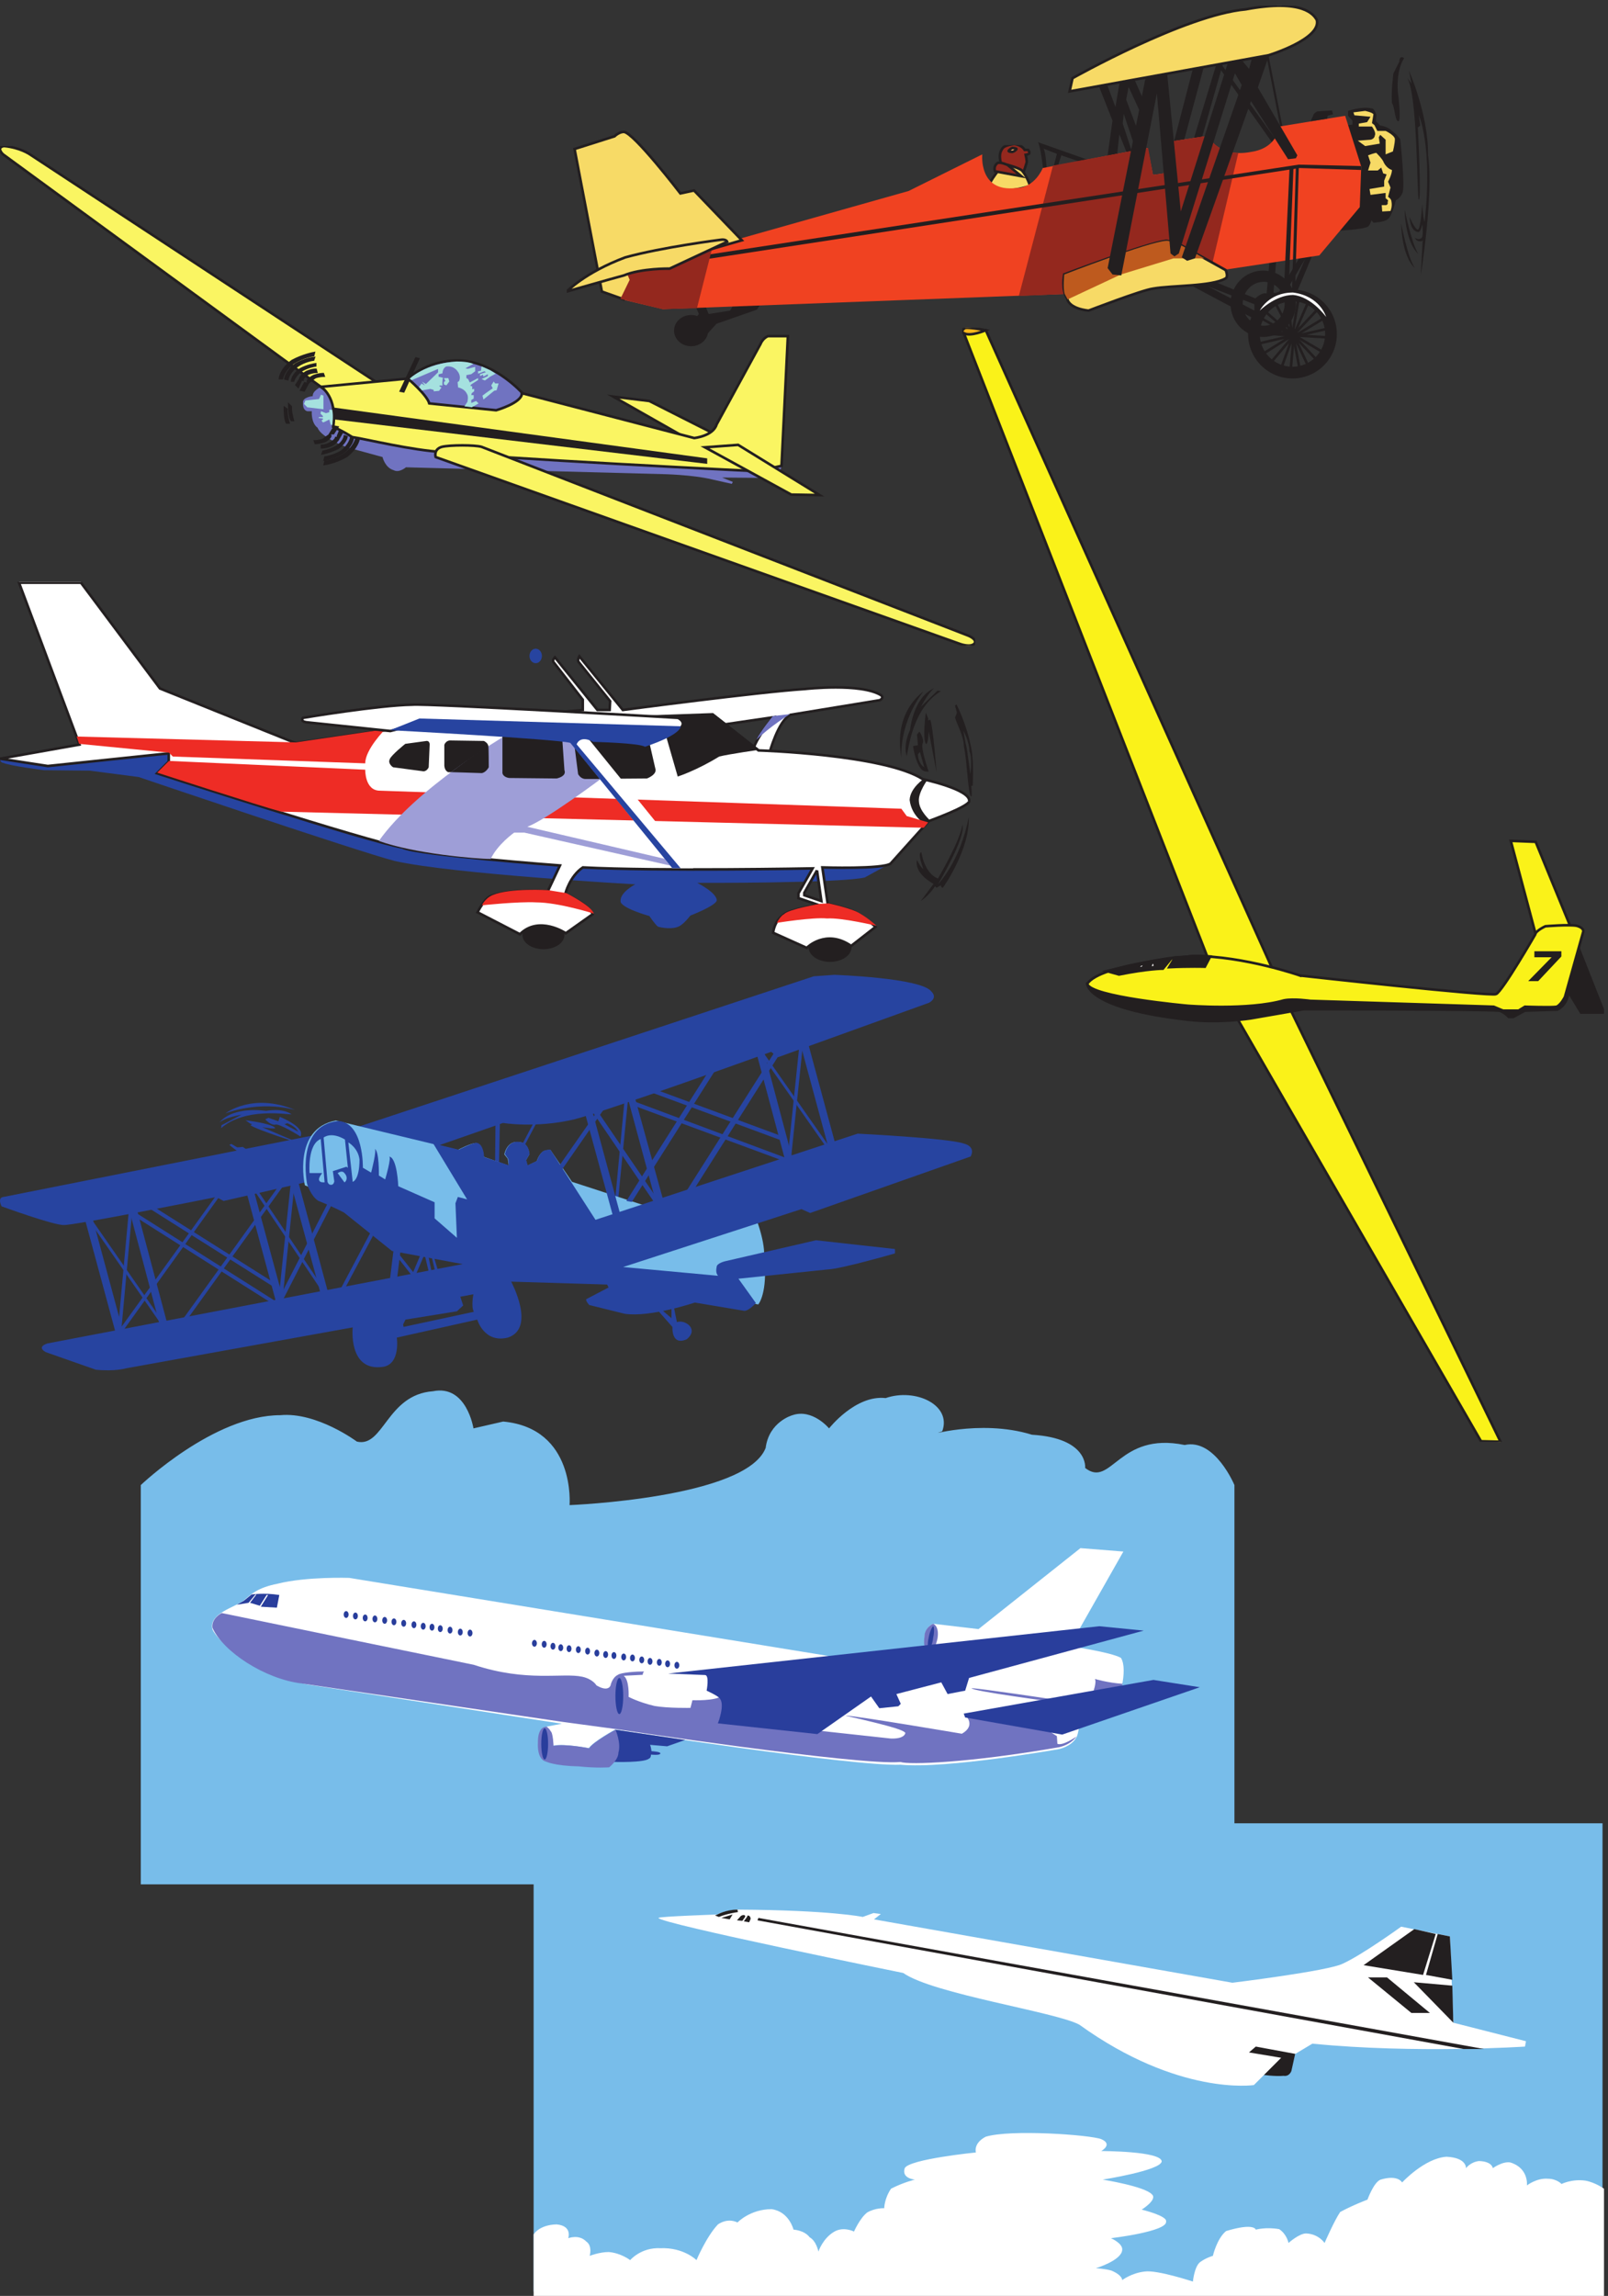 <svg xmlns="http://www.w3.org/2000/svg" xml:space="preserve" width="619.8" height="884.8"><rect width="100%" height="100%" fill="#333333" stroke="none"/><defs><clipPath id="a" clipPathUnits="userSpaceOnUse"><path d="M1642.5 6636H4143V5556H1642.5Z" clip-rule="evenodd"/></clipPath><clipPath id="b" clipPathUnits="userSpaceOnUse"><path d="M2866.55 6232.24h120.14v-134.4h-120.14z" clip-rule="evenodd"/></clipPath><clipPath id="c" clipPathUnits="userSpaceOnUse"><path d="M1642.5 6636H4143V5556H1642.5Z" clip-rule="evenodd"/></clipPath><clipPath id="d" clipPathUnits="userSpaceOnUse"><path d="M1953.46 5775.28h253.01v-125.91h-253.01z" clip-rule="evenodd"/></clipPath><clipPath id="e" clipPathUnits="userSpaceOnUse"><path d="M1642.5 6636H4143V5556H1642.5Z" clip-rule="evenodd"/></clipPath><clipPath id="f" clipPathUnits="userSpaceOnUse"><path d="M3617.09 5813.48h257.25V5556h-257.25z" clip-rule="evenodd"/></clipPath><clipPath id="g" clipPathUnits="userSpaceOnUse"><path d="M0 6229.5h2826V4782H0Z" clip-rule="evenodd"/></clipPath><clipPath id="h" clipPathUnits="userSpaceOnUse"><path d="M0 4966.5h2820v-1101H0Z" clip-rule="evenodd"/></clipPath><clipPath id="i" clipPathUnits="userSpaceOnUse"><path d="M2788.5 5703h1860V2475h-1860z" clip-rule="evenodd"/></clipPath><clipPath id="j" clipPathUnits="userSpaceOnUse"><path d="M0 3828h2817V2682H0Z" clip-rule="evenodd"/></clipPath><clipPath id="k" clipPathUnits="userSpaceOnUse"><path d="M636.379 3457.02h607.961v-237.36H636.379Z" clip-rule="evenodd"/></clipPath><clipPath id="l" clipPathUnits="userSpaceOnUse"><path d="M1127.87 3411.54h321.03v-488.95h-321.03Z" clip-rule="evenodd"/></clipPath><clipPath id="m" clipPathUnits="userSpaceOnUse"><path d="M0 3828h2817V2682H0Z" clip-rule="evenodd"/></clipPath><clipPath id="n" clipPathUnits="userSpaceOnUse"><path d="M408 2623.5h3169.5v-1431H408Z" clip-rule="evenodd"/></clipPath><clipPath id="o" clipPathUnits="userSpaceOnUse"><path d="M614.398 2166.82H3256.59v-629.4H614.398Z" clip-rule="evenodd"/></clipPath><clipPath id="p" clipPathUnits="userSpaceOnUse"><path d="M611.57 2166.82h2865.56v-635.86H611.57Z" clip-rule="evenodd"/></clipPath><clipPath id="q" clipPathUnits="userSpaceOnUse"><path d="M1546.5 1369.5h3102V0h-3102z" clip-rule="evenodd"/></clipPath><clipPath id="r" clipPathUnits="userSpaceOnUse"><path d="M1908.28 1119.34h2514.1V609.133h-2514.1z" clip-rule="evenodd"/></clipPath><clipPath id="s" clipPathUnits="userSpaceOnUse"><path d="M1546.5 1369.5h3102V0h-3102z" clip-rule="evenodd"/></clipPath></defs><g clip-path="url(#a)" transform="matrix(.133 0 0 -.133 0 884.8)"><path d="M3755.61 5772.45c0-53.13-42.4-96.2-94.7-96.2-52.3 0-94.7 43.07-94.7 96.2s42.4 96.2 94.7 96.2c52.3 0 94.7-43.07 94.7-96.2zm-32.51 0c0-35.16-27.21-63.66-60.78-63.66-33.56 0-60.77 28.5-60.77 63.66s27.21 63.67 60.77 63.67c33.57 0 60.78-28.51 60.78-63.67" style="fill:#231f20;fill-opacity:1;fill-rule:evenodd;stroke:none"/><path d="M3437.58 5833.29s187.99-100.45 203.54-107.52c0 0 55.12 66.49 111.66 66.49l55.12 131.57-33.92-4.24-70.67-118.84-12.72 4.24 8.48 97.62-19.79-4.25-8.48-96.2c-14.14 4.25-32.51-14.14-32.51-14.14l-138.52 56.59zm62.19-9.91 135.69-52.34v-18.39zm282.69 79.23-56.53-96.2 16.96 4.24 39.57 91.96" style="fill:#231f20;fill-opacity:1;fill-rule:evenodd;stroke:none"/></g><g clip-path="url(#b)" transform="matrix(.133 0 0 -.133 0 884.8)"><path d="M2904.7 6168.85s-12.72 29.58 0 47.89c5.65 14.09 36.73 15.5 36.73 15.5 22.6-2.82 29.67-16.91 29.67-16.91h9.88l4.24-7.04c1.42-5.63-11.3-7.04-11.3-7.04s4.24-18.32 2.83-22.54c-7.07-23.95-11.3-32.4-11.3-32.4l-60.75 22.54" style="fill:#94281e;fill-opacity:1;fill-rule:evenodd;stroke:none"/><path d="M2900.46 6177.87s-12.7 29.63 0 47.97c5.64 14.1 36.68 15.52 36.68 15.52 22.57-2.82 29.62-16.93 29.62-16.93h9.88l4.23-7.06c1.41-5.64-11.29-7.05-11.29-7.05s4.24-18.34 2.82-22.57c-7.05-23.98-11.28-32.45-11.28-32.45z" style="fill:none;stroke:#231f20;stroke-width:7.5;stroke-linecap:butt;stroke-linejoin:miter;stroke-miterlimit:10;stroke-dasharray:none;stroke-opacity:1" transform="scale(1.001 .999)"/><path d="M2986.69 6111.09s-8.48 28.18-24.01 45.08c-8.48 7.04-39.56 15.49-39.56 15.49l-32.49-21.12s-25.43-32.4-24.02-43.67c45.21-22.54 120.08 4.22 120.08 4.22" style="fill:#f7da66;fill-opacity:1;fill-rule:evenodd;stroke:none"/><path d="M2982.33 6120.03s-8.46 28.22-23.98 45.15c-8.46 7.05-39.5 15.51-39.5 15.51l-32.44-21.16s-25.39-32.44-23.99-43.73c45.15-22.57 119.91 4.23 119.91 4.23z" style="fill:none;stroke:#231f20;stroke-width:7.5;stroke-linecap:butt;stroke-linejoin:miter;stroke-miterlimit:10;stroke-dasharray:none;stroke-opacity:1" transform="scale(1.001 .999)"/><path d="m2961.21 6139.27-76.29 14.08s-5.65 14.09 7.06 23.95c8.48 4.23 29.67-5.64 29.67-5.64l39.56-32.39" style="fill:#94281e;fill-opacity:1;fill-rule:evenodd;stroke:none"/><path d="m2956.89 6148.25-76.18 14.1s-5.64 14.11 7.05 23.99c8.47 4.23 29.63-5.65 29.63-5.65z" style="fill:none;stroke:#231f20;stroke-width:7.5;stroke-linecap:butt;stroke-linejoin:miter;stroke-miterlimit:10;stroke-dasharray:none;stroke-opacity:1" transform="scale(1.001 .999)"/><path d="M2924.47 6212.52c0-2.82 8.48-2.82 11.31-2.82 2.82 0 11.3 5.63 11.3 8.45 0 1.41-8.48 2.82-11.3 2.82-2.83 0-11.31-7.04-11.31-8.45" style="fill:#f8b06a;fill-opacity:1;fill-rule:evenodd;stroke:none"/><path d="M2920.21 6221.61c0-2.83 8.46-2.83 11.28-2.83 2.82 0 11.29 5.65 11.29 8.47 0 1.41-8.47 2.82-11.29 2.82-2.82 0-11.28-7.05-11.28-8.46z" style="fill:none;stroke:#231f20;stroke-width:7.5;stroke-linecap:butt;stroke-linejoin:miter;stroke-miterlimit:10;stroke-dasharray:none;stroke-opacity:1" transform="scale(1.001 .999)"/></g><g clip-path="url(#c)" transform="matrix(.133 0 0 -.133 0 884.8)"><path d="m3895.54 6288.82 24.03 2.84v11.31l-12.72 14.15v14.15s39.58 14.14 69.26 7.07c7.07 0 12.72-18.39 12.72-18.39l-1.42-18.39 12.73-12.74s19.79-1.41 33.92-15.55c12.72-8.49 24.03-24.06 24.03-24.06s15.55-144.3 5.65-157.03c-5.65-14.15-18.37-19.8-18.37-19.8s-11.31-48.11-24.03-55.18c-9.89-8.49-40.99-9.9-40.99-9.9l-5.65 7.07s-2.83-11.32-9.9-18.39c-14.13-8.49-94.7-12.73-94.7-12.73l25.44 305.57m-872.1-127.32s-8.48 72.15-15.55 79.23l144.17-50.93-22.61-5.66-53.72 18.39-9.89-31.12-12.72-2.84 9.9 38.2-39.58 15.57c7.06-4.25 9.89-58.01 9.89-58.01l-9.89-2.83" style="fill:#231f20;fill-opacity:1;fill-rule:evenodd;stroke:none"/></g><g clip-path="url(#d)" transform="matrix(.133 0 0 -.133 0 884.8)"><path d="M2052.4 5694.64c0-25-22.15-45.27-49.47-45.27s-49.47 20.27-49.47 45.27c0 25 22.15 45.27 49.47 45.27s49.47-20.27 49.47-45.27" style="fill:#231f20;fill-opacity:1;fill-rule:evenodd;stroke:none"/><path d="m2017.06 5732.84 8.49 9.9-11.31 25.47 28.27 1.42 11.3-26.89 62.2 9.91 11.3 19.8 79.16 2.83-12.72-19.8-117.32-41.03-28.27-31.13" style="fill:#231f20;fill-opacity:1;fill-rule:evenodd;stroke:none"/></g><g clip-path="url(#e)" transform="matrix(.133 0 0 -.133 0 884.8)"><path d="m3181.75 6410.49 42.4-107.52-15.54-110.34 28.27 5.66 7.06 65.07 24.03-59.42 14.14 4.25-28.27 86.29 2.82 28.3 38.16-113.18 18.38 5.66 9.89 127.33-39.57 89.12-36.75-5.66-14.14-83.46-26.85 72.15zm89.05-9.9-7.07-36.79 32.51-86.29 8.48 49.51-33.92 73.57m130.03-164.11 57.95 223.53 31.1 2.83-59.37-220.7 28.27 5.66 67.85 223.52 19.78 4.25-66.43-233.43" style="fill:#231f20;fill-opacity:1;fill-rule:evenodd;stroke:none"/><path d="m3520.98 6474.16 173.86-246.17 24.02 46.69-45.23 230.6-5.65-2.83 43.82-224.94-14.14-29.71-166.78 230.6-9.9-4.24" style="fill:#231f20;fill-opacity:1;fill-rule:evenodd;stroke:none"/><path d="m1807.88 5783.77 24.02 89.13 801.43 226.35 213.44 106.11s-11.32-110.35 97.52-97.62c55.12 0 77.73 58.01 77.73 58.01l303.91 58 15.53-77.81 31.1 4.24v89.13l128.62 19.81s26.86-65.08 124.39-46.69c77.74 11.32 81.98 73.57 81.98 73.57l190.81 31.12 46.66-147.13-4.25-117.42-117.32-140.06-739.23-111.76-1163.27-43.86-113.07 26.88" style="fill:#f04221;fill-opacity:1;fill-rule:evenodd;stroke:none"/><path d="m3051.71 6172.82-98.94-377.73 132.86 5.66 8.48-15.57 154.07 72.16 152.66 46.68h89.04l24.03-12.73 74.91 318.31s-57.95-2.83-89.04 49.52l-127.21-19.81v-89.13l-31.1-4.24-14.13 77.81-275.63-50.93" style="fill:#94281e;fill-opacity:1;fill-rule:evenodd;stroke:none"/><path d="m1807.88 5785.18-63.61 22.64-79.15 413.1 115.9 36.78s12.72 12.73 26.86 12.73c28.26-1.41 163.96-178.25 163.96-178.25l39.57 8.49 138.52-144.3-305.3-87.71-36.75-83.48" style="fill:#f7da66;fill-opacity:1;fill-rule:evenodd;stroke:none"/><path d="m1807.88 5785.18-63.61 22.64-79.15 413.1 115.9 36.78s12.72 12.73 26.86 12.73c28.26-1.41 163.96-178.25 163.96-178.25l39.57 8.49 138.52-144.3-305.3-87.71z" style="fill:none;stroke:#231f20;stroke-width:7.5;stroke-linecap:butt;stroke-linejoin:miter;stroke-miterlimit:10;stroke-dasharray:none;stroke-opacity:1"/><path d="M3799.55 6301.56s-1.42 2.83 5.65 14.15c0 8.49 12.72 14.15 12.72 14.15l42.4 2.82 2.83-11.31-15.55-4.25-1.41-8.49-46.64-7.07m-35.46-132.99-11.31-370.65h-32.51l16.96 367.83h11.31l-14.13-357.93h9.89l11.31 360.75m313.78 315.32s-22.61-28.29-18.37-96.19c0 0 11.31-87.72 1.41-86.31-9.89 0-9.89 41.03-18.37 52.35-2.83 35.37 4.24 86.3 4.24 86.3l16.96 33.95s0 5.66 2.83 11.32c5.65 4.24 11.3-1.42 11.3-1.42m14.15-36.62 7.06-36.78-12.72 16.98c31.1-46.69 28.27-350.85 33.92-353.68 8.49-1.41-2.82 209.38-2.82 209.38l7.06 5.65-4.24 29.72s40.99-87.72 16.97-308.41c-4.25 4.24-7.07 52.34-7.07 52.34s-4.24-74.98-12.72-74.98-24.03 36.78-24.03 36.78 1.41-41.02 24.03-43.85c8.48-2.83 12.72 22.63 12.72 22.63s5.65-41.03-4.24-41.03c-5.66-5.65-16.96 1.42-16.96 1.42s4.23-11.32 15.54-9.9c4.25-1.42 7.07 2.83 7.07 2.83l-5.65-101.86s38.16 237.67 21.2 348.02c1.41 117.42-55.12 244.74-55.12 244.74" style="fill:#231f20;fill-opacity:1;fill-rule:evenodd;stroke:none"/><path d="M4070.81 6045.5s0-91.96 39.58-128.75c-19.79 31.13-39.58 128.75-39.58 128.75m-9.9-41.03s0-91.96 39.58-128.74c-21.2 31.12-39.58 128.74-39.58 128.74" style="fill:#231f20;fill-opacity:1;fill-rule:evenodd;stroke:none"/><path d="m3922.4 6327.02 2.83-8.48 46.64-4.25-9.89-15.56-24.03-4.25V6286h38.16s12.72-16.98 8.48-25.47c-1.41-11.32-12.72-12.73-12.72-12.73l-36.75-2.83 21.2-15.56 42.41 7.07-2.83 18.4 4.24 7.07 15.55-14.15v-42.44l21.2 8.49s5.65 22.63 5.65 35.36c0 11.32-26.85 24.06-26.85 24.06h-24.03l-8.48 16.97-7.07 5.66 4.24 25.47c-2.83 5.65-24.03 9.9-24.03 9.9l-33.92-4.25m42.4-124.49 7.07-21.22-7.07-22.64h28.27l9.89 8.49 5.66-16.98 9.89-2.82-7.06-18.4v-16.97l-42.41-7.08 2.83-16.97 43.81 5.65v-15.55s11.31-7.08 5.66-9.91c2.82-9.9-5.66-9.9-5.66-9.9h-11.3l1.41-18.39 24.03 1.41s5.65 12.73 2.82 26.88c0 8.49-9.89 14.15-9.89 14.15l7.07 26.88-7.07 16.97s11.31 21.23 11.31 33.96c-18.38 5.66-25.44 25.46-25.44 25.46s-4.24 8.49-19.79 24.05c-5.65 0-24.03-7.07-24.03-7.07" style="fill:#f7da66;fill-opacity:1;fill-rule:evenodd;stroke:none"/><path d="m2043.92 5901.19 1722.99 264.56 178.1-5.66v11.32l-180.92 4.24-1727.24-263.14 7.07-11.32" style="fill:#231f20;fill-opacity:1;fill-rule:evenodd;stroke:none"/><path d="M3084.22 5857.34s-8.48-45.27 8.48-69.32c5.66-31.13 62.19-35.37 62.19-35.37s154.07 59.42 186.58 63.66c55.12 9.9 169.61 5.66 210.6 29.71 8.48 5.66 0 24.05 0 24.05l-124.38 69.32s-19.79 12.73-48.06 15.56c-62.19-8.49-295.41-97.61-295.41-97.61" style="fill:#f7da66;fill-opacity:1;fill-rule:evenodd;stroke:none"/><path d="M3084.22 5857.34s-8.48-45.27 8.48-69.32c5.66-31.13 62.19-35.37 62.19-35.37s154.07 59.42 186.58 63.66c55.12 9.9 169.61 5.66 210.6 29.71 8.48 5.66 0 24.05 0 24.05l-124.38 69.32s-19.79 12.73-48.06 15.56c-62.19-8.49-295.41-97.61-295.41-97.61z" style="fill:none;stroke:#231f20;stroke-width:7.5;stroke-linecap:butt;stroke-linejoin:miter;stroke-miterlimit:10;stroke-dasharray:none;stroke-opacity:1"/><path d="m3094.23 5785.1-8.48 15.56c-5.65 15.57-1.41 56.59-1.41 56.59s244.52 94.79 295.41 97.62c12.72 1.42 48.05-15.56 48.05-15.56l62.2-35.37h-89.05l-152.65-46.69-154.07-72.15" style="fill:#be5a1e;fill-opacity:1;fill-rule:evenodd;stroke:none"/><path d="m3249.6 5854.51-25.44 2.83-14.14 18.39 110.25 553.15 62.19 11.32 39.58-400.36 137.1 432.9 39.58 5.66 21.2-25.47 8.48 31.13 49.47 8.49-32.51-93.37 114.49-196.65-4.24-8.49-22.61-2.83-107.43 168.35-162.54-455.54-22.62-7.07-15.55 9.9 173.86 499.4-19.79 33.95-162.55-522.03-12.72-8.49-11.3 8.49-39.58 464.03-103.18-527.69" style="fill:#231f20;fill-opacity:1;fill-rule:evenodd;stroke:none"/><path d="m3108.25 6426.05-8.48-38.19 576.69 104.69s152.65 46.68 139.93 101.86c-8.48 15.56-39.58 62.25-206.36 31.12-175.27-15.56-501.78-199.48-501.78-199.48" style="fill:#f7da66;fill-opacity:1;fill-rule:evenodd;stroke:none"/><path d="m3108.25 6426.05-8.48-38.19 576.69 104.69s152.65 46.68 139.93 101.86c-8.48 15.56-39.58 62.25-206.36 31.12-175.27-15.56-501.78-199.48-501.78-199.48z" style="fill:none;stroke:#231f20;stroke-width:7.5;stroke-linecap:butt;stroke-linejoin:miter;stroke-miterlimit:10;stroke-dasharray:none;stroke-opacity:1"/><path d="m1813.53 5868.65 11.31-26.88-26.86-55.17 121.56-29.71 100.35 2.83 45.23 178.26-251.59-69.33" style="fill:#94281e;fill-opacity:1;fill-rule:evenodd;stroke:none"/><path d="M1642.5 5807.82s52.3 55.18 169.61 99.03c107.43 29.71 275.63 50.93 275.63 50.93 16.96 2.83 19.78-5.66 19.78-5.66l-166.78-77.81s-81.98 1.42-132.86-19.8c-42.41-11.32-165.38-46.69-165.38-46.69" style="fill:#f7da66;fill-opacity:1;fill-rule:evenodd;stroke:none"/><path d="M1642.5 5807.82s52.3 55.18 169.61 99.03c107.43 29.71 275.63 50.93 275.63 50.93 16.96 2.83 19.78-5.66 19.78-5.66l-166.78-77.81s-81.98 1.42-132.86-19.8c-42.41-11.32-165.38-46.69-165.38-46.69z" style="fill:none;stroke:#231f20;stroke-width:7.5;stroke-linecap:butt;stroke-linejoin:miter;stroke-miterlimit:10;stroke-dasharray:none;stroke-opacity:1"/></g><g clip-path="url(#f)" transform="matrix(.133 0 0 -.133 0 884.8)"><path d="m3666.8 5750.06 77.77-67.87-48.08 91.91 35.35 8.49 12.73-106.06 18.38 108.89 26.87-11.32-39.6-90.5 67.88 72.12 18.39-25.45-86.27-52.33 98.99 22.63-1.41-25.45-96.16 5.65 86.26-50.9-19.8-22.63-67.88 72.12 42.43-90.5-25.45-9.9-18.39 97.57-8.48-98.99-26.87 8.49 32.52 90.5-62.22-73.53-24.04 24.04 83.43 52.32-97.57-22.62v31.1l96.16-7.07-96.16 25.46 7.07 25.45 91.92-50.91" style="fill:none;stroke:#231f20;stroke-width:7.5;stroke-linecap:butt;stroke-linejoin:miter;stroke-miterlimit:10;stroke-dasharray:none;stroke-opacity:1" transform="scale(1 1)"/><path d="M3761.26 5683.32c0-10.15-6.96-18.39-15.55-18.39-8.58 0-15.54 8.24-15.54 18.39 0 10.16 6.96 18.4 15.54 18.4 8.59 0 15.55-8.24 15.55-18.4" style="fill:#231f20;fill-opacity:1;fill-rule:evenodd;stroke:none"/><path d="M3874.34 5684.74c0-71.1-57.59-128.74-128.63-128.74-71.03 0-128.62 57.64-128.62 128.74 0 71.1 57.59 128.74 128.62 128.74 71.04 0 128.63-57.64 128.63-128.74zm-33.93 0c0-52.35-42.39-94.79-94.7-94.79-52.3 0-94.7 42.44-94.7 94.79 0 52.35 42.4 94.79 94.7 94.79 52.31 0 94.7-42.44 94.7-94.79" style="fill:#231f20;fill-opacity:1;fill-rule:evenodd;stroke:none"/><path d="M3651.01 5752.65s45.23 45.27 96.12 45.27c53.71-4.24 96.11-63.67 96.11-63.67s-16.96 60.84-96.11 70.74c-70.68 0-96.12-52.34-96.12-52.34" style="fill:#fff;fill-opacity:1;fill-rule:evenodd;stroke:none"/></g><g clip-path="url(#g)" transform="matrix(.133 0 0 -.133 0 884.8)"><path d="m955.926 5533.1-25.449-1.42s-25.45-11.3-24.036-26.83c0 0-31.105-2.83-28.277-19.78-1.414-22.6 12.727-24.02 12.727-24.02h12.722s-2.828-33.9 16.965-48.02c9.899-28.25 84.832-56.51 84.832-56.51l103.21-28.25s7.07-31.07 32.52-38.14c15.55-8.47 35.34 8.48 35.34 8.48l743.67-19.78s86.24-1.41 144.21-15.54l56.55-12.71 2.83 5.65-31.11 12.72 164.01-1.42 8.49 35.32-31.11 18.36L955.926 5533.1" style="fill:#7073c1;fill-opacity:1;fill-rule:evenodd;stroke:none"/><path d="m1146.61 5486.48 35.35 69.22s65.03 62.15 166.83 50.85c91.89-11.3 164-91.82 164-91.82l-8.48-87.58-357.7 59.33" style="fill:#7073c1;fill-opacity:1;fill-rule:evenodd;stroke:none"/><path d="m1146.61 5486.48 35.35 69.22s65.03 62.15 166.83 50.85c91.89-11.3 164-91.82 164-91.82l-8.48-87.58z" style="fill:none;stroke:#231f20;stroke-width:7.5;stroke-linecap:butt;stroke-linejoin:miter;stroke-miterlimit:10;stroke-dasharray:none;stroke-opacity:1"/><path d="m1993.48 5380.54-216.31 122.89 104.62-12.71 217.73-110.18h-106.04" style="fill:#faf562;fill-opacity:1;fill-rule:evenodd;stroke:none"/><path d="m1993.48 5380.54-216.31 122.89 104.62-12.71 217.73-110.18z" style="fill:none;stroke:#231f20;stroke-width:7.5;stroke-linecap:butt;stroke-linejoin:miter;stroke-miterlimit:10;stroke-dasharray:none;stroke-opacity:1"/><path d="M953.074 5514.73 8.641 6205.49s-21.207 19.77 2.828 24.01c46.656-4.24 74.933-24.01 74.933-24.01l1025.018-673.81-158.346-16.95" style="fill:#faf562;fill-opacity:1;fill-rule:evenodd;stroke:none"/><path d="M953.074 5514.73 8.641 6205.49s-21.207 19.77 2.828 24.01c46.656-4.24 74.933-24.01 74.933-24.01l1025.018-673.81Z" style="fill:none;stroke:#231f20;stroke-width:7.5;stroke-linecap:butt;stroke-linejoin:miter;stroke-miterlimit:10;stroke-dasharray:none;stroke-opacity:1"/><path d="m930.293 5531.68 251.657 24.02s55.14-46.62 62.21-72.04l193.7-19.78s74.93 21.19 74.93 49.44l499.07-129.96s55.14 5.66 65.04 39.56l127.24 233.07s5.66 15.54 21.22 22.6h57.96l-18.37-375.74-72.11-15.54s-777.61 38.14-906.26 55.09c-96.14 5.65-226.21 38.14-265.8 43.79-31.104 19.77-55.139 29.66-55.139 29.66 12.722 87.58-35.348 115.83-35.348 115.83" style="fill:#faf562;fill-opacity:1;fill-rule:evenodd;stroke:none"/><path d="m930.293 5531.68 251.657 24.02s55.14-46.62 62.21-72.04l193.7-19.78s74.93 21.19 74.93 49.44l499.07-129.96s55.14 5.66 65.04 39.56l127.24 233.07s5.66 15.54 21.22 22.6h57.96l-18.37-375.74-72.11-15.54s-777.61 38.14-906.26 55.09c-96.14 5.65-226.21 38.14-265.8 43.79-31.104 19.77-55.139 29.66-55.139 29.66 12.722 87.58-35.348 115.83-35.348 115.83z" style="fill:none;stroke:#231f20;stroke-width:7.5;stroke-linecap:butt;stroke-linejoin:miter;stroke-miterlimit:10;stroke-dasharray:none;stroke-opacity:1"/><path d="M967.055 5441.28 2045.8 5312.73v8.48L965.641 5468.12Z" style="fill:#231f20;fill-opacity:1;fill-rule:evenodd;stroke:none"/><path d="M967.055 5441.28 2045.8 5312.73v8.48L965.641 5468.12Z" style="fill:none;stroke:#231f20;stroke-width:7.5;stroke-linecap:butt;stroke-linejoin:miter;stroke-miterlimit:10;stroke-dasharray:none;stroke-opacity:1"/><path d="m2042.97 5356.52 96.14 7.07 236.11-145.5-82.01 1.41z" style="fill:#faf562;fill-opacity:1;fill-rule:evenodd;stroke:none"/><path d="m2042.97 5356.52 96.14 7.07 236.11-145.5-82.01 1.41z" style="fill:none;stroke:#231f20;stroke-width:7.5;stroke-linecap:butt;stroke-linejoin:miter;stroke-miterlimit:10;stroke-dasharray:none;stroke-opacity:1"/><path d="m1162.16 5520.38 7.07-1.41 42.41 93.23-5.65 1.41z" style="fill:#231f20;fill-opacity:1;fill-rule:evenodd;stroke:none"/><path d="m1162.16 5520.38 7.07-1.41 42.41 93.23-5.65 1.41z" style="fill:none;stroke:#231f20;stroke-width:7.5;stroke-linecap:butt;stroke-linejoin:miter;stroke-miterlimit:10;stroke-dasharray:none;stroke-opacity:1"/><path d="M1286.58 5557.11h12.72l2.83-9.89-8.48-11.3-7.07 2.83v7.06l4.24 2.83m107.45-42.38 2.83-11.3 31.1 25.42 7.07 1.42 5.66 19.77h-9.9l-4.24 5.65-7.07-11.3 4.24-8.47-18.38-12.72" style="fill:#a5e1df;fill-opacity:1;fill-rule:evenodd;stroke:none"/><path d="m1187.61 5555.38 5.66-4.24 76.34 32.49v-9.88l-35.34-33.91-11.31 7.07 8.48-11.3-9.9 5.64-7.07-9.88 8.49-9.89 24.03 4.24 9.9-2.83v-4.23l15.55 1.41 7.07 9.88-5.66 2.83v2.83h8.49s-1.42 11.3 1.41 22.6l-12.72 2.82v7.06l11.31 2.83s0 15.54 11.31 19.78c22.62 2.82 32.51-14.13 32.51-14.13s11.32-12.71 4.25-28.25l-4.25-2.83 1.42-15.54s18.38-2.82 25.45-18.36c5.65-7.06 1.41-24.01 1.41-24.01v.31l-8.48-12.71 21.2-2.82 19.8 11.3-7.07 7.06-14.14-5.65v8.48l7.07 4.24v9.88h-7.07l1.41 5.65 7.07 5.65v7.07l-5.65-1.42v8.48l-5.65 1.41 2.82 4.24 19.8 12.71v5.65l-24.04-12.71-4.24 8.48h1.41l-7.07 4.23v8.48l14.14 2.82 11.31 8.48v12.71l-21.2-5.65-7.07 1.41 22.62 12.72s-11.31 7.06-48.07 7.06c-90.49-5.65-135.73-49.44-135.73-49.44v-.32m207.83 35.63 25.45-11.3 15.55-9.89-15.55-8.47-15.56-11.3-9.89 4.24 18.38 8.47v5.65l-12.73-7.06-1.41 5.65-8.48-4.24v5.65l16.96 5.65-4.24 2.83-18.38-7.07v7.07l8.48 1.41 1.42 12.71m-470.799-94.64-39.59-4.24-4.238-9.88 9.894-9.89 46.656-5.65v39.55l-7.07 2.82m32.52-43.79h-8.485v-7.06l-9.894-2.82-14.141 5.64-1.414-7.06 7.07-7.06v-2.82h-11.308l-1.414-2.83 12.722-1.41v-2.83l-4.242-2.83 4.242-5.64 4.242 1.41 14.137 7.06 4.242-15.54h4.243s4.242 24.02 0 43.79" style="fill:#a5e1df;fill-opacity:1;fill-rule:evenodd;stroke:none"/><path d="M909.086 5615.03s-25.449-2.83-52.313-18.37c-26.859-21.18-29.687-40.96-29.687-40.96l5.656-1.41s4.238 21.19 28.274 38.14c22.621 15.53 46.656 18.36 46.656 18.36l1.414 4.24" style="fill:#231f20;fill-opacity:1;fill-rule:evenodd;stroke:none"/><path d="M909.086 5615.03s-25.449-2.83-52.313-18.37c-26.859-21.18-29.687-40.96-29.687-40.96l5.656-1.41s4.238 21.19 28.274 38.14c22.621 15.53 46.656 18.36 46.656 18.36z" style="fill:none;stroke:#231f20;stroke-width:7.5;stroke-linecap:butt;stroke-linejoin:miter;stroke-miterlimit:10;stroke-dasharray:none;stroke-opacity:1"/><path d="M913.328 5596.66s-21.207-2.82-42.414-14.12c-22.621-15.54-24.035-32.49-24.035-32.49h2.828s4.242 15.54 24.035 29.66c19.793 11.3 39.586 14.13 39.586 14.13v2.82" style="fill:#231f20;fill-opacity:1;fill-rule:evenodd;stroke:none"/><path d="M913.328 5596.66s-21.207-2.82-42.414-14.12c-22.621-15.54-24.035-32.49-24.035-32.49h2.828s4.242 15.54 24.035 29.66c19.793 11.3 39.586 14.13 39.586 14.13z" style="fill:none;stroke:#231f20;stroke-width:7.5;stroke-linecap:butt;stroke-linejoin:miter;stroke-miterlimit:10;stroke-dasharray:none;stroke-opacity:1"/><path d="M838.395 5478.01s0-33.9 7.07-42.38h2.828s-7.07 24.01-5.656 38.14l-4.242 4.24" style="fill:#231f20;fill-opacity:1;fill-rule:evenodd;stroke:none"/><path d="M838.395 5478.01s0-33.9 7.07-42.38h2.828s-7.07 24.01-5.656 38.14z" style="fill:none;stroke:#231f20;stroke-width:7.5;stroke-linecap:butt;stroke-linejoin:miter;stroke-miterlimit:10;stroke-dasharray:none;stroke-opacity:1"/><path d="M825.672 5469.53s0-31.08 5.656-40.96h4.242s-7.07 24.01-5.656 38.14l-4.242 2.82" style="fill:#231f20;fill-opacity:1;fill-rule:evenodd;stroke:none"/><path d="M825.672 5469.53s0-31.08 5.656-40.96h4.242s-7.07 24.01-5.656 38.14z" style="fill:none;stroke:#231f20;stroke-width:7.5;stroke-linecap:butt;stroke-linejoin:miter;stroke-miterlimit:10;stroke-dasharray:none;stroke-opacity:1"/><path d="M1262.54 5328.27s-7.07 22.61 18.38 29.67c24.04 5.65 94.73 5.65 114.52 0l1409.58-546.67s26.86-9.89 19.79-22.6c-11.31-14.13-43.82-1.42-43.82-1.42l-1518.45 541.02" style="fill:#faf562;fill-opacity:1;fill-rule:evenodd;stroke:none"/><path d="M1262.54 5328.27s-7.07 22.61 18.38 29.67c24.04 5.65 94.73 5.65 114.52 0l1409.58-546.67s26.86-9.89 19.79-22.6c-11.31-14.13-43.82-1.42-43.82-1.42z" style="fill:none;stroke:#231f20;stroke-width:7.5;stroke-linecap:butt;stroke-linejoin:miter;stroke-miterlimit:10;stroke-dasharray:none;stroke-opacity:1"/><path d="M909.086 5629.15s-31.102-5.65-62.207-22.6c-32.52-24.01-35.348-49.44-35.348-49.44h5.657s4.242 24.02 33.933 45.2c28.274 16.96 56.551 21.19 56.551 21.19l1.414 5.65" style="fill:#231f20;fill-opacity:1;fill-rule:evenodd;stroke:none"/><path d="M909.086 5629.15s-31.102-5.65-62.207-22.6c-32.52-24.01-35.348-49.44-35.348-49.44h5.657s4.242 24.02 33.933 45.2c28.274 16.96 56.551 21.19 56.551 21.19z" style="fill:none;stroke:#231f20;stroke-width:7.5;stroke-linecap:butt;stroke-linejoin:miter;stroke-miterlimit:10;stroke-dasharray:none;stroke-opacity:1"/><path d="M914.77 5581.13s-11.313 0-26.864-7.07c-18.383-11.3-16.968-19.77-16.968-19.77l5.656-1.41s0 7.06 15.554 16.94c12.723 5.66 24.032 5.66 24.032 5.66l-1.41 5.65" style="fill:#231f20;fill-opacity:1;fill-rule:evenodd;stroke:none"/><path d="M914.77 5581.13s-11.313 0-26.864-7.07c-18.383-11.3-16.968-19.77-16.968-19.77l5.656-1.41s0 7.06 15.554 16.94c12.723 5.66 24.032 5.66 24.032 5.66z" style="fill:none;stroke:#231f20;stroke-width:7.5;stroke-linecap:butt;stroke-linejoin:miter;stroke-miterlimit:10;stroke-dasharray:none;stroke-opacity:1"/><path d="m883.641 5541.57-9.899-18.36 7.071-1.41 9.894 18.36-7.066 1.41" style="fill:#231f20;fill-opacity:1;fill-rule:evenodd;stroke:none"/><path d="m883.641 5541.57-9.899-18.36 7.071-1.41 9.894 18.36z" style="fill:none;stroke:#231f20;stroke-width:7.5;stroke-linecap:butt;stroke-linejoin:miter;stroke-miterlimit:10;stroke-dasharray:none;stroke-opacity:1"/><path d="M935.973 5568.41s-11.309 0-26.86-5.65c-18.383-9.88-16.968-15.54-16.968-15.54l2.828-1.41s4.242 4.24 18.379 14.13c12.726 4.24 24.035 4.24 24.035 4.24l-1.414 4.23" style="fill:#231f20;fill-opacity:1;fill-rule:evenodd;stroke:none"/><path d="M935.973 5568.41s-11.309 0-26.86-5.65c-18.383-9.88-16.968-15.54-16.968-15.54l2.828-1.41s4.242 4.24 18.379 14.13c12.726 4.24 24.035 4.24 24.035 4.24z" style="fill:none;stroke:#231f20;stroke-width:7.5;stroke-linecap:butt;stroke-linejoin:miter;stroke-miterlimit:10;stroke-dasharray:none;stroke-opacity:1"/><path d="m869.5 5552.88-9.898-15.54 4.242-4.24 7.07 15.54-1.414 4.24" style="fill:#231f20;fill-opacity:1;fill-rule:evenodd;stroke:none"/><path d="m869.5 5552.88-9.898-15.54 4.242-4.24 7.07 15.54z" style="fill:none;stroke:#231f20;stroke-width:7.5;stroke-linecap:butt;stroke-linejoin:miter;stroke-miterlimit:10;stroke-dasharray:none;stroke-opacity:1"/><path d="M941.605 5321.21s25.45 4.24 50.899 19.77c26.856 19.78 29.686 40.97 29.686 40.97l-4.24 1.41s-4.24-21.18-28.274-39.55c-24.035-14.13-46.656-16.95-46.656-16.95l-1.415-5.65" style="fill:#231f20;fill-opacity:1;fill-rule:evenodd;stroke:none"/><path d="M941.605 5321.21s25.45 4.24 50.899 19.77c26.856 19.78 29.686 40.97 29.686 40.97l-4.24 1.41s-4.24-21.18-28.274-39.55c-24.035-14.13-46.656-16.95-46.656-16.95z" style="fill:none;stroke:#231f20;stroke-width:7.5;stroke-linecap:butt;stroke-linejoin:miter;stroke-miterlimit:10;stroke-dasharray:none;stroke-opacity:1"/><path d="M935.949 5339.57s21.207 4.24 43.828 15.54c21.203 15.54 24.033 31.08 24.033 31.08l-4.24 1.41s-2.824-16.95-24.035-29.66c-19.793-11.3-38.172-14.13-38.172-14.13l-1.414-4.24" style="fill:#231f20;fill-opacity:1;fill-rule:evenodd;stroke:none"/><path d="M935.949 5339.57s21.207 4.24 43.828 15.54c21.203 15.54 24.033 31.08 24.033 31.08l-4.24 1.41s-2.824-16.95-24.035-29.66c-19.793-11.3-38.172-14.13-38.172-14.13z" style="fill:none;stroke:#231f20;stroke-width:7.5;stroke-linecap:butt;stroke-linejoin:miter;stroke-miterlimit:10;stroke-dasharray:none;stroke-opacity:1"/><path d="M941.605 5308.5s29.692 4.23 62.205 22.6c31.11 24.01 35.35 49.44 35.35 49.44l-5.66 1.41s-5.65-25.43-35.344-46.61c-26.859-16.95-55.136-21.19-55.136-21.19l-1.415-5.65" style="fill:#231f20;fill-opacity:1;fill-rule:evenodd;stroke:none"/><path d="M941.605 5308.5s29.692 4.23 62.205 22.6c31.11 24.01 35.35 49.44 35.35 49.44l-5.66 1.41s-5.65-25.43-35.344-46.61c-26.859-16.95-55.136-21.19-55.136-21.19z" style="fill:none;stroke:#231f20;stroke-width:7.5;stroke-linecap:butt;stroke-linejoin:miter;stroke-miterlimit:10;stroke-dasharray:none;stroke-opacity:1"/><path d="M933.121 5356.52s12.727 0 28.277 7.07c19.793 11.3 16.965 19.77 16.965 19.77h-4.242s-1.41-7.06-16.965-15.54c-12.722-7.06-24.035-7.06-24.035-7.06v-4.24" style="fill:#231f20;fill-opacity:1;fill-rule:evenodd;stroke:none"/><path d="M933.121 5356.52s12.727 0 28.277 7.07c19.793 11.3 16.965 19.77 16.965 19.77h-4.242s-1.41-7.06-16.965-15.54c-12.722-7.06-24.035-7.06-24.035-7.06z" style="fill:none;stroke:#231f20;stroke-width:7.5;stroke-linecap:butt;stroke-linejoin:miter;stroke-miterlimit:10;stroke-dasharray:none;stroke-opacity:1"/><path d="m965.641 5397.49 11.308 16.95-7.066 1.41-11.313-18.36h7.071" style="fill:#231f20;fill-opacity:1;fill-rule:evenodd;stroke:none"/><path d="m965.641 5397.49 11.308 16.95-7.066 1.41-11.313-18.36z" style="fill:none;stroke:#231f20;stroke-width:7.5;stroke-linecap:butt;stroke-linejoin:miter;stroke-miterlimit:10;stroke-dasharray:none;stroke-opacity:1"/><path d="M914.742 5369.24s9.899 0 26.863 5.65c16.965 9.89 15.551 15.54 15.551 15.54l-1.414 1.41s-5.652-4.24-19.793-14.13c-12.722-4.23-22.621-4.23-22.621-4.23l1.414-4.24" style="fill:#231f20;fill-opacity:1;fill-rule:evenodd;stroke:none"/><path d="M914.742 5369.24s9.899 0 26.863 5.65c16.965 9.89 15.551 15.54 15.551 15.54l-1.414 1.41s-5.652-4.24-19.793-14.13c-12.722-4.23-22.621-4.23-22.621-4.23z" style="fill:none;stroke:#231f20;stroke-width:7.5;stroke-linecap:butt;stroke-linejoin:miter;stroke-miterlimit:10;stroke-dasharray:none;stroke-opacity:1"/><path d="m981.191 5383.36 9.899 16.96-5.656 2.82-5.657-14.12 1.414-5.66" style="fill:#231f20;fill-opacity:1;fill-rule:evenodd;stroke:none"/><path d="m981.191 5383.36 9.899 16.96-5.656 2.82-5.657-14.12z" style="fill:none;stroke:#231f20;stroke-width:7.5;stroke-linecap:butt;stroke-linejoin:miter;stroke-miterlimit:10;stroke-dasharray:none;stroke-opacity:1"/></g><g clip-path="url(#h)" transform="matrix(.133 0 0 -.133 0 884.8)"><path d="m2588.12 4155.24-82.07-45.23c-75-16.96-485.36-15.55-485.36-15.55s56.6-28.26 56.6-50.88c-2.83-15.54-76.41-43.81-76.41-43.81s-18.4-24.03-32.55-31.09c-19.81-9.9-49.53-4.25-60.85-1.42-8.49 5.65-25.47 31.1-25.47 31.1s-86.32 24.02-83.49 43.81c-1.41 25.44 42.46 48.05 42.46 48.05s-530.65 29.68-697.62 67.84c-108.97 28.27-741.485 243.1-741.485 243.1l-141.508 18.38-133.012 1.41s-100.468 12.72-117.449 21.2C0 4442.15 0 4454.87 0 4454.87l138.676-21.2 350.929 38.16v-25.44l-33.96-33.93 708.945-192.21 1423.53-65.01" style="fill:#2744a0;fill-opacity:1;fill-rule:evenodd;stroke:none"/><path d="M2228.7 4471.83s25.47 94.69 60.84 111.65l258.96 42.4s12.73 5.66 4.24 14.14c-58.01 36.74-220.74 18.37-220.74 18.37-133.02-8.48-527.82-60.77-527.82-60.77l-125.94 155.47s-5.66-9.9-2.83-15.55l91.98-114.49-1.41-25.43h-35.38l-123.11 152.64s-9.9-9.9-2.83-15.55l83.49-107.41v-29.68l-76.42-7.07 483.95-35.34 144.34 21.2s-43.87-50.87-58.02-91.86l21.23-21.2 25.47 8.48" style="fill:#fff;fill-opacity:1;fill-rule:evenodd;stroke:none"/><path d="M2227.5 4474.22s25.46 94.75 60.82 111.71l258.81 42.43s12.73 5.65 4.25 14.14c-57.99 36.76-220.63 18.38-220.63 18.38-132.94-8.48-527.53-60.8-527.53-60.8l-125.87 155.55s-5.66-9.9-2.83-15.56l91.93-114.54-1.42-25.45h-35.35l-123.05 152.72s-9.9-9.9-2.83-15.56l83.45-107.47v-29.69l-76.38-7.07 483.69-35.36 144.26 21.21s-43.85-50.9-57.99-91.91l21.22-21.21z" style="fill:none;stroke:#231f20;stroke-width:7.5;stroke-linecap:butt;stroke-linejoin:miter;stroke-miterlimit:10;stroke-dasharray:none;stroke-opacity:1" transform="scale(1.001 .999)"/><path d="M2467.84 3907.9c0-23.42-27.88-42.4-62.26-42.4-34.39 0-62.26 18.98-62.26 42.4 0 23.42 27.87 42.4 62.26 42.4 34.38 0 62.26-18.98 62.26-42.4m-832.05 35.33c0-22.63-27.24-40.98-60.84-40.98-33.61 0-60.85 18.35-60.85 40.98 0 22.64 27.24 40.99 60.85 40.99 33.6 0 60.84-18.35 60.84-40.99" style="fill:#231f20;fill-opacity:1;fill-rule:evenodd;stroke:none"/><path d="M2807.46 4333.32c4.24 33.92-134.23 63.6-134.23 63.6-111.62 72.08-476.15 83.39-476.15 83.39l-132.81 104.58-836.45-29.68-371.593-53.7-392.793 158.29-228.891 306.7H55.105l175.2-469.23L0 4456.28l138.465-21.2 350.402 36.75v-24.03l-33.91-33.92s610.383-197.87 710.703-214.83c38.15-21.2 456.36-52.29 456.36-52.29l-35.31-74.91s-97.5 8.48-161.08-12.72c-19.78-2.83-42.39-48.06-42.39-48.06l122.93-63.6c55.1 55.12 132.81 2.83 132.81 2.83l77.7 55.12c-4.23 22.62-79.11 59.36-79.11 59.36s12.72 50.88 50.86 76.32c214.77-11.3 665.49-2.82 665.49-2.82l-40.98-72.08v-14.14l57.92-19.79s-89-14.13-101.72-29.68c-26.84-16.95-29.68-50.88-29.68-50.88l97.5-43.81s55.11 56.53 128.58 5.65l70.64 55.13s-22.6 22.61-60.75 43.81c-29.68 12.72-77.72 22.61-77.72 22.61l-15.53 106s175.2-5.65 197.8 11.31l110.2 122.96s117.28 42.4 117.28 57.95zm-440.83-200.69-36.74-65.02v-7.07l49.45-16.96-12.71 89.05" style="fill:#fff;fill-opacity:1;fill-rule:evenodd;stroke:none"/><path d="M2805.96 4335.64c4.23 33.93-134.16 63.63-134.16 63.63-111.56 72.12-475.9 83.44-475.9 83.44l-132.74 104.64-835.99-29.7-371.401-53.73-392.583 158.38-228.768 306.86H55.076l175.106-469.48L0 4458.67l138.391-21.22 350.215 36.77v-24.04l-33.892-33.94s610.056-197.97 710.316-214.94c38.14-21.21 456.13-52.32 456.13-52.32l-35.3-74.95s-97.45 8.48-160.99-12.73c-19.77-2.83-42.37-48.08-42.37-48.08l122.86-63.64c55.08 55.16 132.74 2.83 132.74 2.83l77.67 55.15c-4.24 22.63-79.07 59.4-79.07 59.4s12.7 50.91 50.83 76.36c214.65-11.31 665.13-2.83 665.13-2.83l-40.95-72.12v-14.14l57.89-19.8s-88.96-14.14-101.68-29.69c-26.82-16.97-29.65-50.91-29.65-50.91l97.44-43.84s55.08 56.56 128.51 5.65l70.6 55.16s-22.59 22.62-60.72 43.83c-29.65 12.73-77.67 22.63-77.67 22.63l-15.53 106.06s175.11-5.66 197.7 11.31l110.15 123.03s117.21 42.42 117.21 57.98m-440.6-200.8-36.71-65.05v-7.07l49.42-16.97-12.71 89.09" style="fill:none;stroke:#231f20;stroke-width:7.5;stroke-linecap:butt;stroke-linejoin:miter;stroke-miterlimit:10;stroke-dasharray:none;stroke-opacity:1" transform="scale(1.001 .999)"/><path d="M1720.7 4005.42s-101.88 32.51-166.98 32.51c-50.94 2.82-157.07-8.48-157.07-8.48s8.49 19.78 31.14 29.68c50.94 21.2 161.31 14.13 161.31 14.13l52.36-8.48s74.99-38.16 79.24-59.36" style="fill:#ee2c25;fill-opacity:1;fill-rule:evenodd;stroke:none"/><path d="M2678.68 4396.92s-41.04-26.85-42.45-62.19c5.66-49.46 48.11-72.08 48.11-72.08l11.32 12.72s-31.13 26.86-32.55 55.12c-2.82 25.44 25.48 63.6 25.48 63.6l-9.91 2.83m-476.86 83.39s-89.15-12.72-117.45-19.79c-66.51-40.98-120.28-57.95-120.28-57.95l-50.95 176.67 154.25 5.65 134.43-104.58m-977.81-62.19c12.74-2.83 18.4 11.31 18.4 11.31l2.83 66.43s0 9.89-8.49 9.89l-62.26-8.48s-42.45-33.92-45.29-45.23c-5.66-12.72 9.91-22.61 9.91-22.61l84.9-11.31" style="fill:#231f20;fill-opacity:1;fill-rule:evenodd;stroke:none"/><path d="m2677.27 4254.17-1862.204 46.64c-59.433 15.55-359.421 113.07-359.421 113.07l33.96 33.92 568.845-25.44s-1.41-60.77 42.46-60.77l1511.27-52.3 15.56-21.2 62.26-18.37-12.73-15.55m-2448.032 243.1-7.074 21.2 635.356-16.96 258.95 38.16s-58.02-57.95-58.02-98.94l-557.524 19.79-11.321 11.31-260.367 25.44" style="fill:#ee2c25;fill-opacity:1;fill-rule:evenodd;stroke:none"/><path d="M2668.78 4042.17s21.22 12.72 41.03 42.4l4.25-4.24 12.73 7.06s0-7.06 5.66-7.06c2.84 2.83 79.25 113.07 75 204.94-24.06-128.62-89.15-195.05-89.15-195.05s82.08 137.1 70.76 172.43c-7.08-48.05-70.76-155.47-70.76-155.47s-36.79 9.9-48.11 76.32c-12.73-2.82 5.66-48.05 5.66-48.05s-5.66 0-18.39 25.44c-8.49-40.99 48.11-69.25 48.11-69.25l-36.79-49.47m103.09 569.58s29.61-56.54 43.07-127.2c8.08-42.4 4.04-108.83 4.04-108.83h-4.04s2.69-28.27 0-31.09c-9.42 0-12.12 104.58-21.54 145.57 0 29.68-21.53 66.43-25.57 83.39 2.69 5.65 5.38 14.13 5.38 14.13l-5.38 19.79zm20.19-76.32s17.49-32.51 17.49-59.36c9.43-21.2 2.7-66.43 2.7-66.43s-5.39 40.99-10.77 76.32c-4.04 14.13-9.42 49.47-9.42 49.47m-77.85-120.14s-9.9 132.86-18.39 152.64c-8.49-7.06-5.66 2.83-5.66 2.83l-7.07 16.96s-9.91-73.49 0-90.45c7.07-4.24 8.48 36.75 8.48 36.75l22.64-118.73m-49.67 117.31s14.14-19.55 9.9-33.51c-8.49-8.38 16.98-82.4 16.98-82.4s-14.15-1.4-21.22 6.98c-18.4 20.95-24.06 67.04-24.06 67.04l14.15 2.79-2.83 30.72zm1.41-58.65 12.73-44.69s-9.9 5.58-14.14 18.15c-4.25 6.98-4.25 19.55-4.25 19.55l5.66 6.99" style="fill:#231f20;fill-opacity:1;fill-rule:evenodd;stroke:none"/><path d="M2726.79 4649.91c-83.49-50.88-93.39-168.19-99.05-187.98-11.32 33.93 9.9 76.32 9.9 76.32s8.5 93.29 69.34 120.14c-24.05-21.2-39.62-60.77-41.03-56.53l50.94 49.46 9.9-1.41" style="fill:#231f20;fill-opacity:1;fill-rule:evenodd;stroke:none"/><path d="M2675.85 4648.5s-87.73-56.54-63.68-190.8c-2.83 111.65 63.68 190.8 63.68 190.8" style="fill:#231f20;fill-opacity:1;fill-rule:evenodd;stroke:none"/><path d="m2240.02 4577.83 49.52 5.65s-58.02-35.33-97.64-74.91c12.74 26.86 48.12 69.26 48.12 69.26" style="fill:#7073c1;fill-opacity:1;fill-rule:evenodd;stroke:none"/><path d="M1889.09 4519.58s55.18 11.31 79.24 22.62c24.06 19.78-4.24 32.5-4.24 32.5s-725.93 42.41-769.79 38.16c-97.64-1.41-316.972-38.16-316.972-38.16s-8.488-9.89 9.906-12.72l243.386-25.44 103.3 26.86 655.17-43.82" style="fill:#fff;fill-opacity:1;fill-rule:evenodd;stroke:none"/><path d="M1888.08 4522s55.15 11.31 79.2 22.63c24.04 19.8-4.24 32.52-4.24 32.52s-725.54 42.43-769.38 38.18c-97.59-1.41-316.801-38.18-316.801-38.18s-8.484-9.9 9.901-12.72l243.26-25.46 103.24 26.87z" style="fill:none;stroke:#231f20;stroke-width:7.5;stroke-linecap:butt;stroke-linejoin:miter;stroke-miterlimit:10;stroke-dasharray:none;stroke-opacity:1" transform="scale(1.001 .999)"/><path d="m1872.11 4543.91 26.88-117.31c7.08-18.37-24.05-29.68-24.05-29.68l-178.3-1.41s-18.39 1.41-21.22 14.13l-18.4 134.27h215.09m-475.45-131.54s18.39 7.06 19.8 16.96l-1.41 60.77c0 9.9-12.73 15.55-12.73 15.55l-94.81 1.41c-15.57 1.42-19.81-12.72-19.81-12.72v-60.77c1.41-15.55 11.32-18.37 11.32-18.37l97.64-2.83" style="fill:#231f20;fill-opacity:1;fill-rule:evenodd;stroke:none"/><path d="M2540.01 3970.09s-100.47 24.02-142.92 21.2c-41.04 4.24-145.75-12.72-145.75-12.72s9.9 19.79 21.22 25.44c12.74 14.13 103.3 29.68 103.3 29.68l25.47 1.41s46.7-9.89 77.83-22.61c31.13-14.13 60.85-42.4 60.85-42.4" style="fill:#ee2c25;fill-opacity:1;fill-rule:evenodd;stroke:none"/><path d="M1744.75 4398.33s-159.9-120.13-216.5-141.33l406.12-94.7 16.98-19.78-431.59 97.52h-29.72s-48.11-33.92-67.92-76.32c-42.45 0-223.58 15.55-324.05 52.29 107.55 152.64 366.5 305.29 366.5 305.29l141.5 5.65 73.59-18.38 65.09-110.24" style="fill:#9e9ed7;fill-opacity:1;fill-rule:evenodd;stroke:none"/><path d="M1415.05 4491.61c1.41 0 1.41-62.18 1.41-62.18s-7.07-14.14-19.8-16.96l-89.15 2.82s89.15 67.84 107.54 76.32m212.26 50.89 8.49-121.55c7.07-18.38-22.64-24.03-22.64-24.03l-137.26 1.41s-16.98 1.42-19.81 14.14v130.03h171.22m250.46-50.89-141.51-96.1h-39.62c-14.15 0-21.23 14.13-21.23 14.13l-12.73 98.93h200.93l14.16-16.96" style="fill:#231f20;fill-opacity:1;fill-rule:evenodd;stroke:none"/><path d="m1690.98 4529.77 318.39-392.91h-60.85l-312.72 385.85 55.18 7.06" style="fill:#fff;fill-opacity:1;fill-rule:evenodd;stroke:none"/><path d="M1948.52 4136.86h24.05l-301.4 359s8.49 28.26 48.11 7.06c0 0 133.01-2.83 149.99-14.13 108.96 36.75 103.3 59.36 103.3 59.36l-757.05 22.61-84.9-33.92s481.11-25.44 522.15-36.75l295.75-363.23" style="fill:#2744a0;fill-opacity:1;fill-rule:evenodd;stroke:none"/></g><g clip-path="url(#i)" transform="matrix(.133 0 0 -.133 0 884.8)"><path d="m4453.36 3934.95-74.95 281.25 72.12-2.82 103.22-251.58z" style="fill:#faf219;fill-opacity:1;fill-rule:evenodd;stroke:none"/><path d="m4453.36 3934.95-74.95 281.25 72.12-2.82 103.22-251.58z" style="fill:none;stroke:#231f20;stroke-width:7.5;stroke-linecap:butt;stroke-linejoin:miter;stroke-miterlimit:10;stroke-dasharray:none;stroke-opacity:1"/><path d="m3566.73 3734.27 725.42-1257.85 56.56-1.42-636.33 1308.73-145.65-49.46" style="fill:#faf219;fill-opacity:1;fill-rule:evenodd;stroke:none"/><path d="m3566.73 3734.27 725.42-1257.85 56.56-1.42-636.33 1308.73z" style="fill:none;stroke:#231f20;stroke-width:7.5;stroke-linecap:butt;stroke-linejoin:miter;stroke-miterlimit:10;stroke-dasharray:none;stroke-opacity:1"/><path d="M3151 3802.09s-1.42-72.07 295.54-104.58c87.67-9.89 178.17 4.24 178.17 4.24l154.13 26.85s499.18 0 567.04-4.24c16.98-7.06 26.87-18.37 26.87-18.37h12.73l33.95 18.37 93.32 2.83s29.7 11.31 32.52 52.29l36.77-60.77h66.46l-79.18 200.69-69.3-162.53L3151 3802.09" style="fill:#231f20;fill-opacity:1;fill-rule:evenodd;stroke:none"/><path d="M3151 3802.09s-1.42-72.07 295.54-104.58c87.67-9.89 178.17 4.24 178.17 4.24l154.13 26.85s499.18 0 567.04-4.24c16.98-7.06 26.87-18.37 26.87-18.37h12.73l33.95 18.37 93.32 2.83s29.7 11.31 32.52 52.29l36.77-60.77h66.46l-79.18 200.69-69.3-162.53z" style="fill:none;stroke:#231f20;stroke-width:7.5;stroke-linecap:butt;stroke-linejoin:miter;stroke-miterlimit:10;stroke-dasharray:none;stroke-opacity:1"/><path d="M3689.76 3840.25s16.97-14.13 28.28-16.96c-98.99 0-207.87 28.27-207.87 28.27l-716.94 1835.89 63.64 8.48 832.89-1855.68" style="fill:#faf219;fill-opacity:1;fill-rule:evenodd;stroke:none"/><path d="M3689.76 3840.25s16.97-14.13 28.28-16.96c-98.99 0-207.87 28.27-207.87 28.27l-716.94 1835.89 63.64 8.48z" style="fill:none;stroke:#231f20;stroke-width:7.5;stroke-linecap:butt;stroke-linejoin:miter;stroke-miterlimit:10;stroke-dasharray:none;stroke-opacity:1"/><path d="M3767.53 3825.96s-161.2 56.54-308.27 56.54c0 0-271.5-22.61-308.26-80.56 7.07-38.16 291.29-63.6 291.29-63.6s175.35-14.13 278.58 15.55c28.28 5.65 76.36-1.42 76.36-1.42l531.68-16.95 26.88-11.31h45.25l18.39 11.31s77.77-2.83 91.91 0c12.73 5.65 24.04 28.26 24.04 28.26l52.32 186.56s7.07 12.72-18.38 19.79c-22.64 4.23-90.51-1.42-90.51-1.42s-28.27-12.72-29.7-24.03c0 0-94.73-163.94-113.11-172.42-9.91-8.48-568.47 53.7-568.47 53.7" style="fill:#faf219;fill-opacity:1;fill-rule:evenodd;stroke:none"/><path d="M3767.53 3825.96s-161.2 56.54-308.27 56.54c0 0-271.5-22.61-308.26-80.56 7.07-38.16 291.29-63.6 291.29-63.6s175.35-14.13 278.58 15.55c28.28 5.65 76.36-1.42 76.36-1.42l531.68-16.95 26.88-11.31h45.25l18.39 11.31s77.77-2.83 91.91 0c12.73 5.65 24.04 28.26 24.04 28.26l52.32 186.56s7.07 12.72-18.38 19.79c-22.64 4.23-90.51-1.42-90.51-1.42s-28.27-12.72-29.7-24.03c0 0-94.73-163.94-113.11-172.42-9.91-8.48-568.47 53.7-568.47 53.7z" style="fill:none;stroke:#231f20;stroke-width:7.5;stroke-linecap:butt;stroke-linejoin:miter;stroke-miterlimit:10;stroke-dasharray:none;stroke-opacity:1"/><path d="M3459.26 3882.66c29.7 0 48.08-1.41 48.08-1.41l-15.55-29.68s-45.25 1.41-103.23-1.42l16.97 28.27s29.69 1.41 53.73 4.24" style="fill:#231f20;fill-opacity:1;fill-rule:evenodd;stroke:none"/><path d="M3459.26 3882.66c29.7 0 48.08-1.41 48.08-1.41l-15.55-29.68s-45.25 1.41-103.23-1.42l16.97 28.27s29.69 1.41 53.73 4.24z" style="fill:none;stroke:#231f20;stroke-width:7.5;stroke-linecap:butt;stroke-linejoin:miter;stroke-miterlimit:10;stroke-dasharray:none;stroke-opacity:1"/><path d="M4450.53 3892.55v-9.89h55.15l-67.88-69.25h18.38l65.05 69.25v9.89h-70.7" style="fill:#231f20;fill-opacity:1;fill-rule:evenodd;stroke:none"/><path d="M4450.53 3892.55v-9.89h55.15l-67.88-69.25h18.38l65.05 69.25v9.89z" style="fill:none;stroke:#231f20;stroke-width:7.5;stroke-linecap:butt;stroke-linejoin:miter;stroke-miterlimit:10;stroke-dasharray:none;stroke-opacity:1"/><path d="M2856.87 5695.77s-45.25-19.78-63.64-8.47c-12.72 5.65 4.25 15.54 4.25 15.54 16.97 1.41 59.39-7.07 59.39-7.07" style="fill:#f8b619;fill-opacity:1;fill-rule:evenodd;stroke:none"/><path d="M2856.87 5695.77s-45.25-19.78-63.64-8.47c-12.72 5.65 4.25 15.54 4.25 15.54 16.97 1.41 59.39-7.07 59.39-7.07z" style="fill:none;stroke:#231f20;stroke-width:7.5;stroke-linecap:butt;stroke-linejoin:miter;stroke-miterlimit:10;stroke-dasharray:none;stroke-opacity:1"/><path d="m3395.63 3877-25.45-31.09s-42.43 0-127.27-16.96l-35.35 9.89s127.26 31.09 188.07 38.16" style="fill:#231f20;fill-opacity:1;fill-rule:evenodd;stroke:none"/><path d="m3395.63 3877-25.45-31.09s-42.43 0-127.27-16.96l-35.35 9.89s127.26 31.09 188.07 38.16z" style="fill:none;stroke:#231f20;stroke-width:7.5;stroke-linecap:butt;stroke-linejoin:miter;stroke-miterlimit:10;stroke-dasharray:none;stroke-opacity:1"/><path d="m3316.44 3861.46-14.14-5.65-2.83-11.31 14.14 5.65z" style="fill:#fff;fill-opacity:1;fill-rule:evenodd;stroke:none"/><path d="m3316.44 3861.46-14.14-5.65-2.83-11.31 14.14 5.65z" style="fill:none;stroke:#231f20;stroke-width:7.5;stroke-linecap:butt;stroke-linejoin:miter;stroke-miterlimit:10;stroke-dasharray:none;stroke-opacity:1"/><path d="m3337.65 3862.87-5.65-15.55 15.55 4.24-1.41 7.07 8.48 5.65" style="fill:#fff;fill-opacity:1;fill-rule:evenodd;stroke:none"/><path d="m3337.65 3862.87-5.65-15.55 15.55 4.24-1.41 7.07 8.48 5.65z" style="fill:none;stroke:#231f20;stroke-width:7.5;stroke-linecap:butt;stroke-linejoin:miter;stroke-miterlimit:10;stroke-dasharray:none;stroke-opacity:1"/></g><g clip-path="url(#j)" transform="matrix(.133 0 0 -.133 0 884.8)"><path d="m1819.64 3462.71-31.25-316.96h-8.52l29.83 316.96h9.94" style="fill:#2744a0;fill-opacity:1;fill-rule:evenodd;stroke:none"/></g><g clip-path="url(#k)" transform="matrix(.133 0 0 -.133 0 884.8)"><path d="M1244.34 3292.3s-18.46-15.71-52.55-24.28l4.26-7.13-11.37-8.57s7.11-2.86 7.11-7.14c-2.84-1.43-130.69-42.84-220.177-17.13 130.687-8.57 213.067 32.84 213.067 32.84s-153.41-38.55-183.24-21.42c46.88-5.71 167.62 25.7 167.62 25.7s0 34.27-62.5 57.11c5.68 10 44.03-14.28 44.03-14.28s1.43 4.29-18.46 21.42c41.19-1.42 53.98-58.54 53.98-58.54l58.23 21.42m-579.551 42.87s46.606-40.85 110.164-69.02c39.543-16.9 104.516-26.76 104.516-26.76l1.41 2.82s25.422-8.45 29.66-7.04c1.414 8.45-98.863 35.21-134.176 52.11-31.07 7.04-59.32 35.22-73.441 42.26-5.649-1.41-15.535-1.41-15.535-1.41l-16.949 9.86zm67.793-35.21s25.422-25.35 50.844-29.58c18.363-12.68 64.969-16.9 64.969-16.9s-38.133 14.08-72.032 26.76c-11.297 5.64-43.781 19.72-43.781 19.72m136.754 39.46s-126.422 39.97-143.469 52.83c8.524 4.28 0 4.28 0 4.28l-14.203 9.99s72.445-8.56 85.227-21.41c5.683-5.72-36.93 1.43-36.93 1.43l109.375-47.12m-100.852 69.96s15.032-17.13 28.696-15.7c10.933 5.71 73.793-34.27 73.793-34.27s5.468 11.42-2.731 19.98c-13.668 20-57.398 37.13-57.398 37.13l-4.098-12.85-28.699 9.99zm56.028-14.28 39.629-21.42s-4.102 8.57-15.032 15.71c-5.468 4.29-16.398 8.57-16.398 8.57l-8.199-2.86" style="fill:#2744a0;fill-opacity:1;fill-rule:evenodd;stroke:none"/><path d="M640.641 3383.68c69.601 59.97 186.082 39.98 204.547 39.98-28.411 19.99-73.864 9.99-73.864 9.99s-92.332 15.71-134.945-32.84c26.988 18.57 68.184 21.42 65.34 22.85l-59.66-31.41-1.418-8.57" style="fill:#2744a0;fill-opacity:1;fill-rule:evenodd;stroke:none"/><path d="M653.422 3426.52s78.129 61.39 201.711 9.99c-107.957 28.56-201.711-9.99-201.711-9.99" style="fill:#2744a0;fill-opacity:1;fill-rule:evenodd;stroke:none"/></g><g clip-path="url(#l)" transform="matrix(.133 0 0 -.133 0 884.8)"><path d="m1436.11 3411.54-1.41-135.03 11.36-4.26 2.84 136.45-12.79 2.84m-294.04-368.13-14.2-116.55 19.88-4.27 14.21 116.55-19.89 4.27" style="fill:#2744a0;fill-opacity:1;fill-rule:evenodd;stroke:none"/><path d="m1220.2 3020.66-22.73-54.01-42.61 54.01-7.11-5.68 52.56-66.8 29.83 69.64-9.94 2.84m29.83-5.68 11.36-46.91-9.94-2.84-11.36 54.01-8.53-5.68 14.21-59.7 25.57 9.95-14.21 48.33-7.1 2.84" style="fill:#2744a0;fill-opacity:1;fill-rule:evenodd;stroke:none"/></g><g clip-path="url(#m)" transform="matrix(.133 0 0 -.133 0 884.8)"><path d="m1906.3 2855.79 42.61-48.33s-4.26-55.43 41.2-35.53c36.93 29.84-5.69 58.27-28.41 49.75l-8.53 42.64-7.1-2.85v-28.43l-29.83 25.59-9.94-2.84M185.004 3103.1c-28.41-1.42-180.402 54.02-180.402 54.02s-12.786 24.16 4.261 27l1036.957 206.1 1312.53 433.51 59.66 4.27s251.43-8.53 281.26-48.33c19.89-19.9-7.11-32.69-7.11-32.69l-437.51-157.77-19.88 15.63s-475.86-171.98-572.46-196.14c-110.8-25.59-204.54-9.95-204.54-9.95l-342.34-119.4-467.348-106.6-21.309 11.37s-419.043-83.86-441.769-81.02" style="fill:#2744a0;fill-opacity:1;fill-rule:evenodd;stroke:none"/><path d="M883.543 3218.23s-36.934 163.46 89.492 187.63l353.695-85.29s39.78 21.32 53.98 19.9c21.31-9.95 21.31-39.79 21.31-39.79l72.44-25.59-2.83 19.9-9.95 12.79s7.1 41.22 42.62 35.54c28.41-1.43 29.83-35.54 29.83-35.54l-9.95-17.06 4.26-15.63 26.99 12.79s5.68 18.48 17.05 27.01c5.68 5.68 22.73 5.68 22.73 5.68l62.5-92.39 244.32-79.59 130.69-79.6 52.55 73.91 99.44-4.26s32.67-75.34 29.83-127.93c11.37-105.17-17.04-137.87-17.04-137.87l-903.44 167.72-410.517 177.67" style="fill:#78bdea;fill-opacity:1;fill-rule:evenodd;stroke:none"/><path d="m247.164 3115.89 88.07-325.49 21.309 4.27-88.07 326.91-21.309-5.69m129.266 24.17 86.648-326.92 21.309 5.69-86.653 325.49-21.304-4.26m1313.95 305.59 88.07-324.07 21.3 4.26-88.07 325.5-21.3-5.69m129.27 24.17 88.07-325.5 21.3 5.69-89.48 324.07-19.89-4.26m372.16 133.61 86.65-324.07 21.31 4.26-86.65 325.49-21.31-5.68m127.85 24.16 88.07-325.5 21.3 5.69-88.07 325.49-21.3-5.68M713.082 3202.6l88.07-326.92 21.309 5.69-88.07 325.49-21.309-4.26m129.266 22.74 88.07-325.49 21.309 4.26-88.071 326.92-21.308-5.69" style="fill:#2744a0;fill-opacity:1;fill-rule:evenodd;stroke:none"/><path d="M366.316 2687.98s-32.3-9.87-88.476-4.23l-144.652 50.77s-29.493 14.1 4.214 25.39l1203.568 229.88-205.05 38.08-139.029 111.42s-35.11 18.33-74.434 33.85c-21.066 12.69-32.301 47.95-32.301 47.95s-35.109 170.65 89.883 183.34c74.431-4.23 71.621-135.39 71.621-135.39l23.88-14.1s18.25 69.1 9.83 69.1c14.04-4.23 12.64-77.57 12.64-77.57l18.25-11.28s19.66 66.29 11.24 66.29c23.87-2.82 26.68-86.03 26.68-86.03l105.34-46.54v-46.55l64.6-56.41-4.21 100.14 7.01 18.33 26.68-7.05-98.31 162.19 74.44-18.34s43.54 22.57 53.37 19.75c19.67-5.64 19.67-40.9 19.67-40.9l71.61-23.98-1.4 18.34-9.84 14.1s7.03 40.9 42.14 35.26c28.09-1.41 29.49-35.26 29.49-35.26l-9.83-16.92 4.21-15.52 26.69 12.7s7.02 21.15 18.25 28.2c2.82 2.82 21.07 5.64 21.07 4.23l130.62-203.09 759.77 249.64s258.41-12.7 306.16-28.21c39.32-9.88 21.06-38.08 21.06-38.08l-464.85-163.6-25.29 11.28-516.81-167.83 275.27-25.39s-8.43 7.06-4.22 25.39c0 11.28 25.28 16.92 25.28 16.92l262.62 60.65 228.92-25.39v-12.69s-155.9-45.13-195.21-46.54l-258.41-26.8 50.56-70.52s-19.67-22.56-33.71-22.56l-143.25 23.98s-129.2-43.73-203.63-32.45l-102.52 25.39s-11.24 12.7-8.44 16.93l64.62 33.84-4.23 8.46-278.06 8.47s73.03-135.39-9.84-162.19c-68.8-16.92-88.47 52.18-88.47 52.18l-233.13-52.18s11.24-76.16-39.32-84.62c-102.52-15.51-88.48 114.24-88.48 114.24zm1005.544 214.37-37.91-7.05 8.43-25.39-18.26-16.92-148.87-23.98-7.03-14.1 1.41-7.05 203.64 43.72c-8.43 14.1-1.41 50.77-1.41 50.77zm-431.145 324.38s-14.043-1.41-15.449 5.64c-4.211 5.64 8.425 21.16 8.425 21.16H897.18s-7.024 83.21 32.3 98.72zm-2.809 129.75 11.235-128.34s2.808-9.87 11.234-8.46c7.023 0 8.43 9.87 8.43 9.87l-4.215 29.62 39.32 12.69 4.22-2.82-8.431 81.8c-40.726 23.98-61.793 5.64-61.793 5.64zm40.727-103.11 19.66-26.8c7.027 4.23 9.837 16.93 0 26.8-7.02 9.87-19.66 0-19.66 0zm30.897 89.01 12.64-114.24s19.66 4.23 19.66 64.88c-4.21 33.84-32.3 49.36-32.3 49.36" style="fill:#2744a0;fill-opacity:1;fill-rule:evenodd;stroke:none"/><path d="m340.918 2790.4 32.668 356.77h9.945l-32.672-356.77h-9.941" style="fill:#2744a0;fill-opacity:1;fill-rule:evenodd;stroke:none"/><path d="m484.387 2804.62-227.278 326.91h-9.945l227.277-326.91h9.946" style="fill:#2744a0;fill-opacity:1;fill-rule:evenodd;stroke:none"/><path d="m633.539 3198.34-298.305-413.62h12.786l296.882 413.62h-11.363m178.977 24.16-296.879-412.2h12.785l296.879 412.2h-12.785" style="fill:#2744a0;fill-opacity:1;fill-rule:evenodd;stroke:none"/><path d="m389.211 3128.69 433.25-274.33v12.8l-433.25 274.32v-12.79m45.457 21.32 369.328-233.1v12.79l-369.328 233.1v-12.79m305.406 48.33 210.231-312.7 12.785-4.27-235.801 351.08 12.785-34.11" style="fill:#2744a0;fill-opacity:1;fill-rule:evenodd;stroke:none"/><path d="m842.348 3222.5-39.774-380.93h11.364l39.773 380.93h-11.363" style="fill:#2744a0;fill-opacity:1;fill-rule:evenodd;stroke:none"/><path d="m961.668 3162.8-144.891-282.85-8.519 9.95 144.887 282.85 8.523-9.95m119.322-90.97-89.49-167.72-7.102 8.53 89.492 169.14 7.1-9.95m632.12 365.3 191.77-281.43 9.94 8.52-191.77 281.43-9.94-8.52" style="fill:#2744a0;fill-opacity:1;fill-rule:evenodd;stroke:none"/><path d="m1759.99 3452.76-142.05-204.68v22.74l142.05 203.26v-21.32m-204.56-52.59-39.77-75.33h-8.52l39.77 75.33h8.52m501.44 153.51-241.48-380.93 15.62-2.84 241.48 380.93-15.62 2.84" style="fill:#2744a0;fill-opacity:1;fill-rule:evenodd;stroke:none"/><path d="m1838.11 3448.5 450.29-166.3v11.37l-450.29 167.72v-12.79m-18.46 63.96 450.29-166.3v12.79l-450.29 166.3v-12.79" style="fill:#2744a0;fill-opacity:1;fill-rule:evenodd;stroke:none"/><path d="M2244.37 3603.43 1990.1 3202.6l17.05-2.84 252.84 399.4-15.62 4.27" style="fill:#2744a0;fill-opacity:1;fill-rule:evenodd;stroke:none"/><path d="M2201.75 3603.43 2399.2 3322h9.94l-197.44 281.43h-9.95" style="fill:#2744a0;fill-opacity:1;fill-rule:evenodd;stroke:none"/><path d="m2326.76 3624.75-38.36-368.14h-9.94l38.35 368.14h9.95" style="fill:#2744a0;fill-opacity:1;fill-rule:evenodd;stroke:none"/></g><g clip-path="url(#n)" transform="matrix(.133 0 0 -.133 0 884.8)"><path d="M3433.3 2465.63c-192.26 39.65-212.05-126.04-288.39-66.56 0 0 9.9 86.38-154.09 96.3-155.51 48.15-319.5-9.92-260.12 9.91 28.27 76.47-77.76 126.04-163.99 96.3-87.65 9.91-163.99-87.8-163.99-87.8s-48.06 58.06-106.03 38.24c0 0-67.85-18.41-77.75-94.89-56.55-145.86-568.3-165.69-568.3-165.69s18.37 222.34-192.27 242.17l-86.23-19.83s-19.79 127.45-117.34 107.63c-134.3-9.92-142.78-164.28-220.53-145.87 0 0-115.926 86.39-221.954 76.48C620.055 2552.02 408 2349.5 408 2349.5v-1157h3169.5v1157s-56.55 135.95-144.2 116.13" style="fill:#78bdea;fill-opacity:1;fill-rule:evenodd;stroke:none"/></g><g clip-path="url(#o)" transform="matrix(.133 0 0 -.133 0 884.8)"><path d="M705.359 2014.16c21.207 18.38 41 38.17 98.961 49.48 83.407 21.2 207.81 16.96 207.81 16.96l1700.67-277.04 16.96 57.95-42.41 5.66s-11.31 2.82-8.48 40.99c2.83 32.51 25.44 39.57 25.44 39.57l131.48-15.54 295.46 234.63 124.4-9.89-155.5-274.22s118.75-16.96 148.44-33.92c22.61-36.75-9.9-128.62-9.9-128.62l-107.44-36.75s-4.24-56.54-12.72-66.43c-14.14-25.45-49.48-32.51-49.48-32.51s-326.57-57.95-459.45-45.23c-137.13-5.66-827.01 101.77-827.01 101.77s-62.2-33.93-76.34-53.72c0 0-76.34 14.14-103.2 7.07 0 0 0 29.68-8.48 42.4-4.24 7.07-11.31 12.73-11.31 12.73l45.24 8.48-733.703 113.07c-175.301 32.51-278.5 142.76-279.914 163.96-7.067 42.4 65.031 60.78 90.476 79.15" style="fill:#fff;fill-opacity:1;fill-rule:evenodd;stroke:none"/><path d="M2704.32 1947.73s-25.44-9.89-25.44-39.57c-4.24-32.51 8.48-40.99 8.48-40.99s19.79-8.48 29.69 38.16c5.65 36.75-12.73 42.4-12.73 42.4" style="fill:#7073c1;fill-opacity:1;fill-rule:evenodd;stroke:none"/><path d="M2691.59 1908.16c-4.24-16.96-2.82-33.93 0-33.93 2.83-1.41 11.31 14.14 12.73 32.51 4.23 18.38 2.82 33.93 0 33.93-1.42 0-9.9-14.14-12.73-32.51" style="fill:#293e9c;fill-opacity:1;fill-rule:evenodd;stroke:none"/></g><g clip-path="url(#p)" transform="matrix(.133 0 0 -.133 0 884.8)"><path d="m1783.52 1640.67 202.16-29.7-52.3-18.39-49.49 4.24c2.83-5.65 4.25-18.38 4.25-18.38s28.27-1.42 25.44-7.07c-1.41-5.66-26.86-2.83-26.86-2.83s0-9.9-5.65-11.32c-12.73-12.73-101.79-9.9-101.79-9.9l4.24 93.35M686.496 2002.75l33.93 5.66 19.793 24.04h2.828l-18.379-24.04 28.273-8.49 19.793 31.12h4.239l-21.203-33.95 46.652-2.82 7.066 36.77c-43.824 7.07-80.578 1.41-80.578 1.41l-22.621-18.38-19.793-11.32" style="fill:#293e9c;fill-opacity:1;fill-rule:evenodd;stroke:none"/><path d="M1584.41 1649.06s-25.45 4.24-25.45-43.85c-2.82-53.74 22.63-56.57 22.63-56.57s24.03-12.73 94.71-14.14c50.9-5.66 89.06-2.83 89.06-2.83s26.87 21.22 26.87 42.43c8.48 28.29-8.49 66.47-8.49 66.47s-65.03-35.36-76.34-53.74c0 0-67.85 14.14-103.2 7.07 0 0-1.41 38.19-8.48 42.43-2.83 7.08-11.31 12.73-11.31 12.73" style="fill:#7073c1;fill-opacity:1;fill-rule:evenodd;stroke:none"/><path d="M1588.43 1599.66c0-25-4.43-45.27-9.89-45.27-5.47 0-9.9 20.27-9.9 45.27 0 24.99 4.43 45.25 9.9 45.25 5.46 0 9.89-20.26 9.89-45.25m-578.2 374.8c0-5.46-3.16-9.9-7.07-9.9-3.898 0-7.062 4.44-7.062 9.9 0 5.47 3.164 9.9 7.062 9.9 3.91 0 7.07-4.43 7.07-9.9m26.86-4.24c0-5.47-3.16-9.9-7.07-9.9-3.9 0-7.06 4.43-7.06 9.9 0 5.47 3.16 9.9 7.06 9.9 3.91 0 7.07-4.43 7.07-9.9m28.28-5.66c0-5.47-3.17-9.9-7.07-9.9-3.91 0-7.07 4.43-7.07 9.9 0 5.47 3.16 9.9 7.07 9.9 3.9 0 7.07-4.43 7.07-9.9m28.27-2.83c0-5.46-3.16-9.9-7.07-9.9-3.9 0-7.07 4.44-7.07 9.9 0 5.47 3.17 9.9 7.07 9.9 3.91 0 7.07-4.43 7.07-9.9m28.27-4.24c0-5.47-3.16-9.9-7.06-9.9-3.91 0-7.07 4.43-7.07 9.9 0 5.47 3.16 9.9 7.07 9.9 3.9 0 7.06-4.43 7.06-9.9m26.87-4.24c0-5.47-3.17-9.9-7.07-9.9-3.91 0-7.07 4.43-7.07 9.9 0 5.46 3.16 9.9 7.07 9.9 3.9 0 7.07-4.44 7.07-9.9m28.27-4.25c0-5.46-3.16-9.89-7.07-9.89-3.9 0-7.07 4.43-7.07 9.89 0 5.47 3.17 9.91 7.07 9.91 3.91 0 7.07-4.44 7.07-9.91m29.69-4.24c0-5.47-3.17-9.9-7.07-9.9-3.9 0-7.07 4.43-7.07 9.9 0 5.47 3.17 9.9 7.07 9.9 3.9 0 7.07-4.43 7.07-9.9m26.86-4.24c0-5.47-3.17-9.9-7.07-9.9-3.9 0-7.07 4.43-7.07 9.9 0 5.46 3.17 9.9 7.07 9.9 3.9 0 7.07-4.44 7.07-9.9m25.44-2.83c0-5.47-3.16-9.9-7.06-9.9-3.91 0-7.07 4.43-7.07 9.9 0 5.47 3.16 9.9 7.07 9.9 3.9 0 7.06-4.43 7.06-9.9m24.04-4.24c0-5.47-3.17-9.9-7.07-9.9-3.9 0-7.07 4.43-7.07 9.9 0 5.46 3.17 9.9 7.07 9.9 3.9 0 7.07-4.44 7.07-9.9m28.27-4.25c0-5.47-3.16-9.9-7.07-9.9-3.9 0-7.07 4.43-7.07 9.9 0 5.47 3.17 9.91 7.07 9.91 3.91 0 7.07-4.44 7.07-9.91m29.69-5.65c0-5.47-3.16-9.91-7.07-9.91-3.9 0-7.07 4.44-7.07 9.91s3.17 9.9 7.07 9.9c3.91 0 7.07-4.43 7.07-9.9m28.27-2.83c0-5.47-3.16-9.9-7.07-9.9-3.9 0-7.06 4.43-7.06 9.9 0 5.46 3.16 9.9 7.06 9.9 3.91 0 7.07-4.44 7.07-9.9m186.61-29.7c0-5.47-3.17-9.91-7.07-9.91-3.9 0-7.07 4.44-7.07 9.91 0 5.46 3.17 9.89 7.07 9.89 3.9 0 7.07-4.43 7.07-9.89m28.27-2.83c0-5.47-3.16-9.9-7.06-9.9-3.91 0-7.08 4.43-7.08 9.9 0 5.47 3.17 9.9 7.08 9.9 3.9 0 7.06-4.43 7.06-9.9m25.45-5.66c0-5.47-3.16-9.9-7.07-9.9-3.9 0-7.07 4.43-7.07 9.9 0 5.47 3.17 9.9 7.07 9.9 3.91 0 7.07-4.43 7.07-9.9m22.62-4.24c0-5.47-3.17-9.9-7.07-9.9-3.9 0-7.07 4.43-7.07 9.9 0 5.46 3.17 9.9 7.07 9.9 3.9 0 7.07-4.44 7.07-9.9m24.03-2.83c0-5.47-3.16-9.91-7.07-9.91-3.9 0-7.06 4.44-7.06 9.91s3.16 9.9 7.06 9.9c3.91 0 7.07-4.43 7.07-9.9m26.86-2.83c0-5.47-3.16-9.9-7.07-9.9-3.9 0-7.06 4.43-7.06 9.9 0 5.47 3.16 9.9 7.06 9.9 3.91 0 7.07-4.43 7.07-9.9m26.86-4.24c0-5.47-3.16-9.91-7.07-9.91-3.9 0-7.06 4.44-7.06 9.91 0 5.46 3.16 9.9 7.06 9.9 3.91 0 7.07-4.44 7.07-9.9m26.86-5.66c0-5.47-3.16-9.9-7.07-9.9-3.9 0-7.07 4.43-7.07 9.9 0 5.47 3.17 9.9 7.07 9.9 3.91 0 7.07-4.43 7.07-9.9m25.45-4.25c0-5.46-3.17-9.89-7.07-9.89-3.9 0-7.07 4.43-7.07 9.89 0 5.47 3.17 9.91 7.07 9.91 3.9 0 7.07-4.44 7.07-9.91m24.03-2.82c0-5.47-3.16-9.91-7.07-9.91-3.9 0-7.07 4.44-7.07 9.91s3.17 9.89 7.07 9.89c3.91 0 7.07-4.42 7.07-9.89m28.28-4.25c0-5.46-3.17-9.9-7.08-9.9-3.9 0-7.06 4.44-7.06 9.9 0 5.47 3.16 9.9 7.06 9.9 3.91 0 7.08-4.43 7.08-9.9m25.44-2.82c0-5.47-3.16-9.91-7.07-9.91-3.9 0-7.07 4.44-7.07 9.91 0 5.46 3.17 9.89 7.07 9.89 3.91 0 7.07-4.43 7.07-9.89m26.86-5.66c0-5.47-3.16-9.9-7.07-9.9-3.9 0-7.07 4.43-7.07 9.9 0 5.46 3.17 9.9 7.07 9.9 3.91 0 7.07-4.44 7.07-9.9m24.03-4.25c0-5.47-3.16-9.9-7.07-9.9-3.9 0-7.06 4.43-7.06 9.9 0 5.47 3.16 9.91 7.06 9.91 3.91 0 7.07-4.44 7.07-9.91m26.86-2.82c0-5.47-3.16-9.91-7.06-9.91-3.91 0-7.07 4.44-7.07 9.91 0 5.46 3.16 9.89 7.07 9.89 3.9 0 7.06-4.43 7.06-9.89m24.04-4.25c0-5.47-3.17-9.9-7.07-9.9-3.9 0-7.07 4.43-7.07 9.9 0 5.47 3.17 9.9 7.07 9.9 3.9 0 7.07-4.43 7.07-9.9m26.86-4.24c0-5.47-3.17-9.9-7.07-9.9-3.9 0-7.07 4.43-7.07 9.9 0 5.47 3.17 9.9 7.07 9.9 3.9 0 7.07-4.43 7.07-9.9" style="fill:#293e9c;fill-opacity:1;fill-rule:evenodd;stroke:none"/><path d="M2815.52 1760.89c22.62 0 237.5-32.53 237.5-32.53l114.51 19.8s11.31 29.71 5.65 39.61c0 0 36.76-11.32 80.59-14.15l-7.07-15.56-192.27-36.77s-237.5 31.12-238.91 39.6M642.637 1978.71s-31.067-15.27-26.828-43.03c31.066-69.38 152.507-148.48 258.414-160.98l754.057-111.02 153.92-20.81s707.46-106.86 827.5-95.76c25.41-8.32 199.1-2.77 460.34 43.02 35.3 8.33 49.42 30.53 49.42 30.53s-39.53-27.75-55.07-20.82l-1.41 22.21-32.48 20.82-234.41 41.63s35.3-30.53-8.47-55.51c0 0-310.66 52.73-338.91 52.73 152.51-34.69 168.04-43.02 175.1-49.96 0-4.16-5.64-18.04-42.36-16.65l-497.06 54.12s26.84 48.57 7.06 69.39c-18.36-15.26-84.72-12.49-84.72-12.49l-5.65-22.2s-64.95-1.39-104.5 5.55c-46.6 11.1-74.84 26.37-74.84 26.37s2.83 48.57-14.12 61.06l55.07 2.77s0 6.94 4.24 9.72c-24 0-66.37-2.78-76.25-9.72-16.95-8.32-21.19-30.53-21.19-30.53s-5.65-20.81-40.95 0c0 0-9.88 18.05-40.95 24.98-57.89 12.49-159.56-16.65-314.89 34.7-1.42 0-730.063 149.88-730.063 149.88" style="fill:#7073c1;fill-opacity:1;fill-rule:evenodd;stroke:none"/><path d="M1806.14 1738.26c0-28.9-5.06-52.33-11.31-52.33-6.24 0-11.31 23.43-11.31 52.33s5.07 52.33 11.31 52.33c6.25 0 11.31-23.43 11.31-52.33m130.06 65.06 1249.71 137.2 128.64-12.73-506.1-137.2-11.31-36.77-50.89-9.9-18.38 33.95-130.06-33.95 12.73-28.29-7.08-7.07-55.13-5.66-24.03 33.95-155.51-108.91-288.39 31.12s22.62 56.57 4.24 73.55c-5.66 7.07-36.76 21.21-36.76 21.21s8.49 43.85-4.24 45.26l-107.44 4.24m860.94-127.29-4.24 11.31 549.93 97.6 134.3-21.22-398.67-137.19-281.32 49.5" style="fill:#293e9c;fill-opacity:1;fill-rule:evenodd;stroke:none"/></g><g clip-path="url(#q)" transform="matrix(.133 0 0 -.133 0 884.8)"><path d="M1546.5 1369.5h3097.76V12.719H1546.5V1369.5" style="fill:#78bdea;fill-opacity:1;fill-rule:evenodd;stroke:none"/></g><g clip-path="url(#r)" transform="matrix(.133 0 0 -.133 0 884.8)"><path d="M3580.11 653.344s96.1-19.77 139.91-15.535c16.96-2.825 22.61 14.121 22.61 14.121l15.55 70.605-124.37 24.008-53.7-93.199" style="fill:#231f20;fill-opacity:1;fill-rule:evenodd;stroke:none"/><path d="M1908.28 1095.34c0-15.54 709.43-159.574 709.43-159.574 86.21-60.723 442.34-112.969 510.17-149.684 288.3-207.582 505.93-175.102 505.93-175.102l79.14 79.079-93.27 15.531 19.78 16.945 114.48-21.18 49.46 29.653c298.19-29.653 616.16-8.473 616.16-8.473l2.83 15.535-210.57 53.66-9.89 249.94-141.33 28.25s-113.05-81.908-169.58-107.326c-42.4-21.18-319.39-55.071-319.39-55.071L2532.92 1091.1l19.79 15.53-21.2 2.83-31.09-11.3s-91.86 19.77-363.2 21.18c0 0-39.57-2.82-57.94-14.12 0 0-169.58-5.65-171-9.88" style="fill:#fff;fill-opacity:1;fill-rule:evenodd;stroke:none"/><path d="m2197.99 1095.34-2.83-7.07L4241.5 715.477h59.35L2197.99 1095.34m-118.71 9.88-7.07-2.83 11.31-4.23c24.03 9.88 55.12 14.12 55.12 14.12l-1.42 7.06c-33.92 0-57.94-14.12-57.94-14.12m11.31-9.88 32.5 9.88-8.48-14.12zm45.22-7.07 15.55-1.41 7.06 9.89s4.24 5.64-2.83 7.06c-4.23 0-8.48-2.83-8.48-2.83l-11.3-12.71m19.78-2.82 15.55-2.82 4.24 9.88s0 9.88-8.48 9.88l-2.83-5.64-8.48-11.3M3964.5 923.055h55.12l124.36-103.082h-53.7L3964.5 923.055m247.32-131.325-114.47 117.204 111.64-9.883zm-2.83 124.266-76.31 14.121 33.91 118.613 35.34-7.05 7.06-125.684m-84.79 14.121 36.74 118.613-62.18 14.13-146.97-104.501 172.41-28.242" style="fill:#231f20;fill-opacity:1;fill-rule:evenodd;stroke:none"/></g><g clip-path="url(#s)" transform="matrix(.133 0 0 -.133 0 884.8)"><path d="M1546.5.238v178.063s15.55 27.605 66.42 28.988c46.64-4.141 33.92-40.031 33.92-40.031s31.09 12.426 52.29-9.66c18.37-12.426 9.89-41.41 9.89-41.41s28.27 11.042 55.12 11.042c35.32-2.761 62.18-23.464 62.18-23.464s31.09 37.265 87.61 34.507c67.84 2.758 104.58-34.507 104.58-34.507s28.27 67.632 62.19 103.523c31.09 20.703 56.52 5.52 56.52 5.52s36.74 38.652 98.93 38.652c50.87-6.902 63.59-59.356 63.59-59.356s31.09-1.382 46.64-22.085c19.78-11.043 25.44-41.411 25.44-41.411s12.72 38.649 46.63 57.973c26.85 15.184 56.53 0 56.53 0s16.96 38.648 38.16 55.215c24.02 13.805 49.46 12.422 49.46 12.422s0 27.605 19.78 56.594c38.16 19.324 69.25 26.226 69.25 26.226s-39.57 2.762-29.68 33.129c12.72 26.227 206.33 45.551 206.33 45.551s-8.48 26.226 28.27 45.551c72.07 22.082 302.42 5.519 334.93-6.903 35.33-15.183 0-34.508 0-34.508s175.24 0 175.24-30.367c-4.24-26.226-171-52.453-171-52.453s121.53-19.324 142.73-42.789c16.96-15.184-29.67-44.172-29.67-44.172s74.9-17.945 70.66-34.508c4.24-28.988-159.7-48.312-159.7-48.312s35.33-15.184 32.51-34.508c-2.83-30.367-76.32-52.453-76.32-52.453s26.85-1.379 45.23-6.903c32.5-13.8 31.09-27.605 31.09-27.605s26.85 20.707 65 24.848c35.33 5.52 139.91-28.989 139.91-28.989s4.24 44.172 21.2 56.594c16.96 12.422 36.74 17.946 36.74 17.946s11.31 49.691 38.16 71.777c81.97 24.844 86.21 4.14 86.21 4.14s29.67 8.282 67.83 1.379c22.61-15.183 26.85-40.031 26.85-40.031s31.09 27.61 50.88 27.61c36.74-1.379 53.7-27.61 53.7-27.61s28.26 64.879 45.22 89.723c35.33 19.324 79.14 35.89 79.14 35.89s18.37 51.071 38.16 57.973c50.87 15.184 62.18-8.281 62.18-8.281s65.01 70.394 128.6 74.535c59.36-2.758 56.53-33.125 56.53-33.125s12.72 17.941 38.16 20.703c38.15-1.379 39.57-20.703 39.57-20.703s28.26 20.703 50.87 16.562c53.71-16.562 48.05-66.253 48.05-66.253v-.243s28.27 22.086 60.77 19.329c25.44 0 39.57-15.184 39.57-15.184s29.68 15.184 69.25 9.66c29.68-5.519 53.7-23.465 53.7-23.465V0h-3102v.238" style="fill:#fff;fill-opacity:1;fill-rule:evenodd;stroke:none"/></g><path d="M1570.5 4752c0-11.6-8.06-21-18-21s-18 9.4-18 21 8.06 21 18 21 18-9.4 18-21" style="fill:#2744a0;fill-opacity:1;fill-rule:evenodd;stroke:none" transform="matrix(.133 0 0 -.133 0 884.8)"/></svg>
